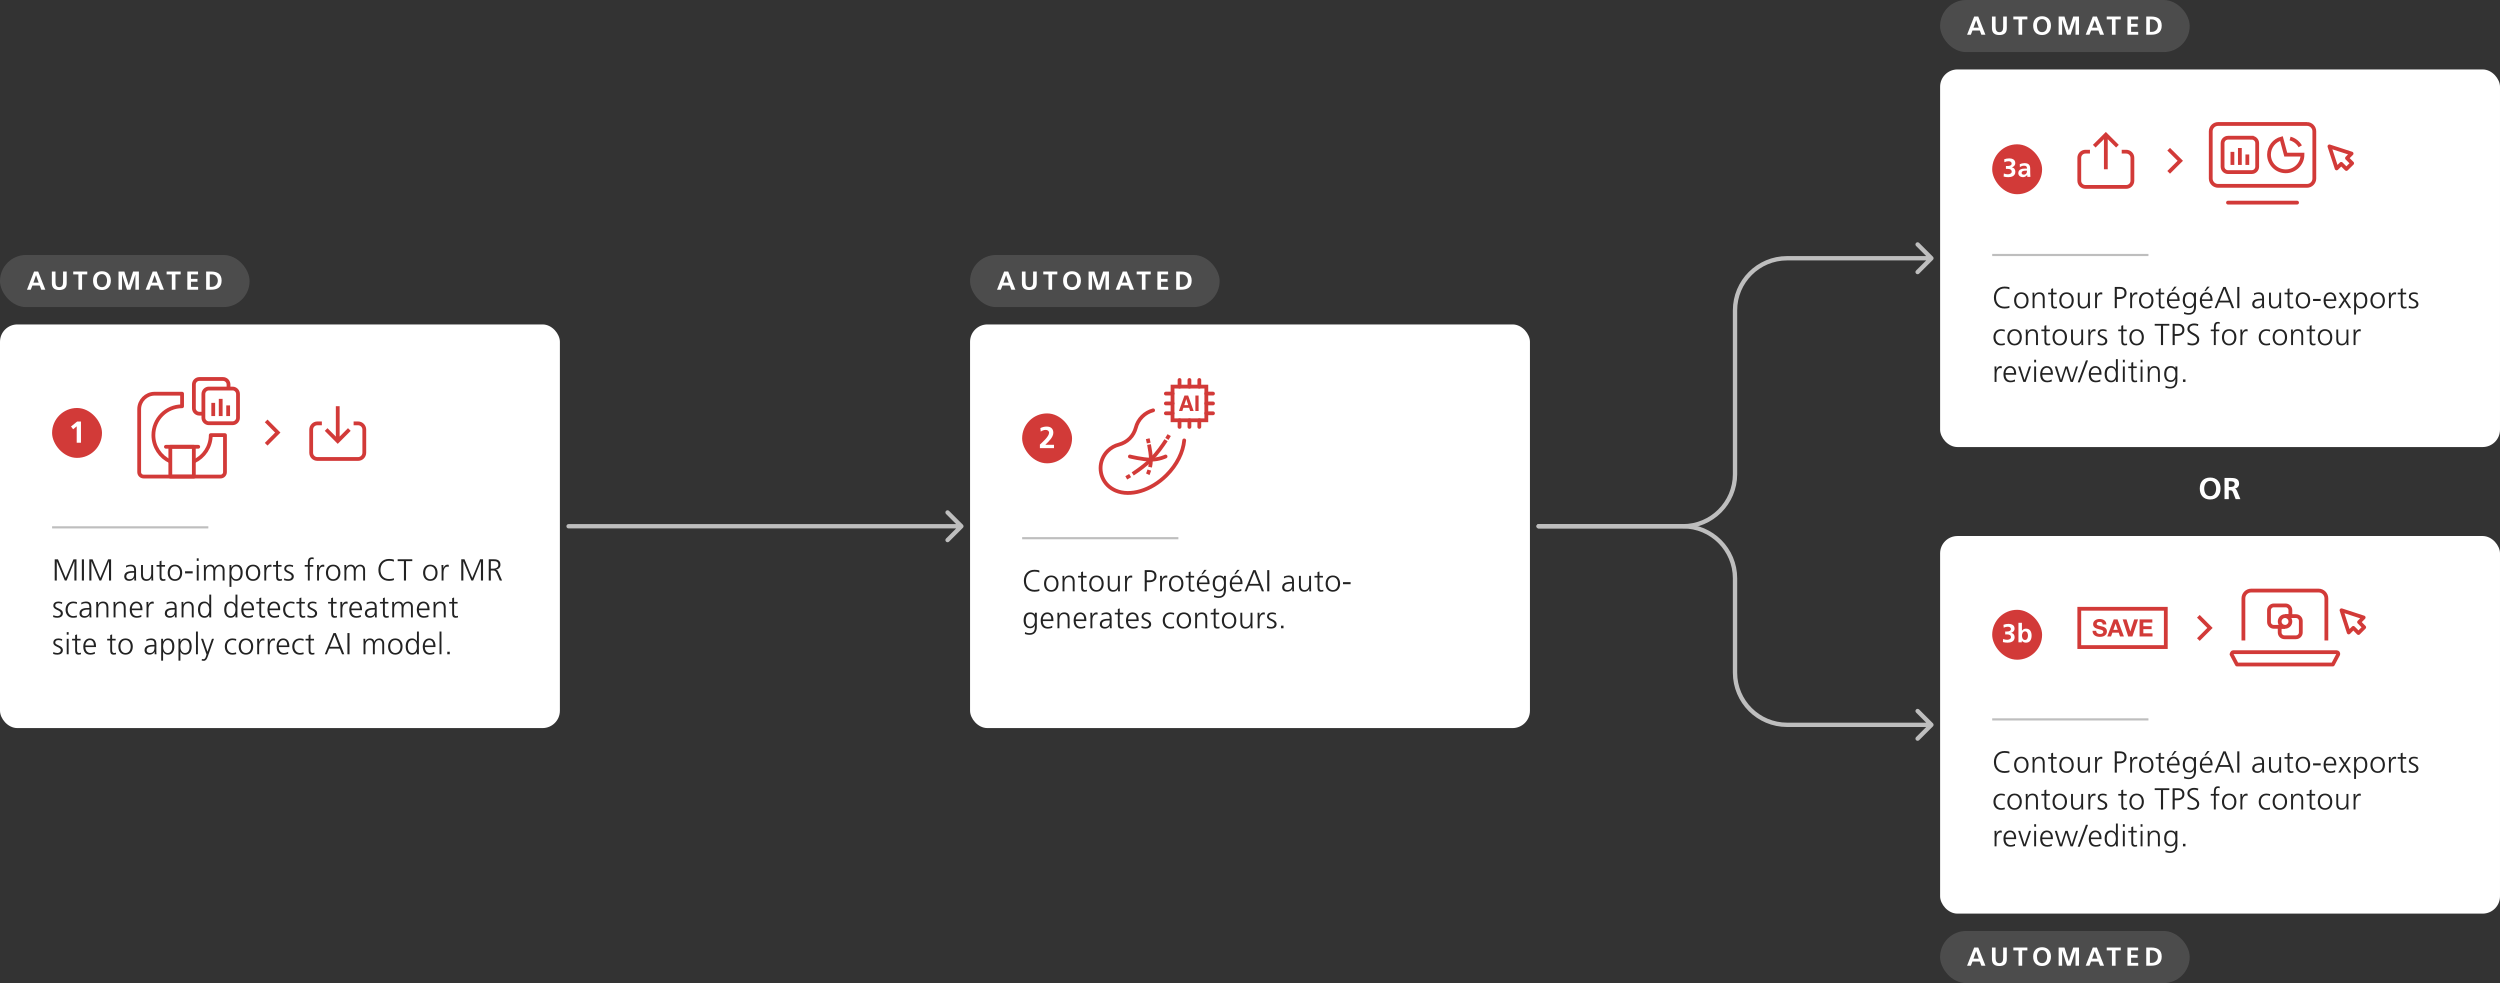 <svg width="1152" height="453" viewBox="0 0 1152 453" fill="none" xmlns="http://www.w3.org/2000/svg"><rect x="0" y="0" width="1152" height="453" fill="#333333" stroke="none"/><rect y="117.5" width="115" height="24" rx="12" fill="#666" fill-opacity=".5"/><path d="M17.83 130.26h-2.448l1.212-3.456h.024l1.212 3.456zm-5.4 3.24h1.74l.732-1.92h3.396l.72 1.92h1.86l-3.288-8.376h-1.896l-3.264 8.376zm11.464-3.024c0 2.244 1.272 3.168 3.42 3.168 2.148 0 3.42-.924 3.42-3.168v-5.352h-1.68v4.836c0 1.428-.456 2.364-1.74 2.364s-1.74-.936-1.74-2.364v-4.836h-1.68v5.352zm12.244 3.024h1.68v-7.056h2.4v-1.32h-6.48v1.32h2.4v7.056zm6.736-4.212c0 2.568 1.416 4.356 4.104 4.356 2.652 0 4.104-1.824 4.104-4.356s-1.476-4.308-4.104-4.308c-2.664 0-4.104 1.74-4.104 4.308zm1.752 0c0-1.476.684-2.988 2.352-2.988 1.668 0 2.352 1.512 2.352 2.988 0 1.512-.636 3.036-2.352 3.036-1.716 0-2.352-1.524-2.352-3.036zm9.996 4.212h1.608v-6.888l.024-.024 2.256 6.912h1.608l2.256-6.912h.024v6.912h1.608v-8.376h-2.688l-1.992 6.348h-.024l-1.992-6.348h-2.688v8.376zm17.868-3.24h-2.448l1.212-3.456h.024l1.212 3.456zm-5.4 3.24h1.74l.732-1.92h3.396l.72 1.92h1.86l-3.288-8.376h-1.896l-3.264 8.376zm12.087 0h1.68v-7.056h2.4v-1.32h-6.48v1.32h2.4v7.056zm7.144 0h4.968v-1.32h-3.288v-2.352h2.988v-1.32h-2.988v-2.064h3.264v-1.32h-4.944v8.376zm8.668 0h2.292c2.568 0 4.836-.864 4.836-4.188s-2.268-4.188-4.836-4.188h-2.292v8.376zm1.68-7.056h.936c1.404 0 2.76 1.044 2.76 2.868 0 1.824-1.356 2.868-2.76 2.868h-.936v-5.736z" fill="#fff"/><rect y="149.5" width="258" height="186" rx="8" fill="#fff"/><rect x="24" y="188" width="23" height="23" rx="11.5" fill="#D23A38"/><path d="M32.716 196.524l2.856-2.296h1.736V204h-1.96v-7.546l-1.652 1.344-.98-1.274z" fill="#fff"/><g clip-path="url(#clip0_2046_18538)" stroke="#D23A38" stroke-width="1.75"><path d="M162.944 195.09h2.07c1.576 0 2.853 1.284 2.853 2.867v10.669c0 1.583-1.277 2.867-2.853 2.867h-18.77c-1.575 0-2.852-1.284-2.852-2.867v-10.669c0-1.583 1.277-2.867 2.852-2.867h2.071"/><path d="M160.975 197.917l-5.346 5.375-5.346-5.375M155.629 203.291v-16.126M122.647 193.956l5.346 5.375-5.346 5.374"/><path d="M89.319 205.875H78.48v13.719h10.839v-13.719z" stroke-linejoin="round"/><path d="M76.453 205.875h14.894" stroke-linecap="round"/><path d="M89.319 212.628c4.597-2.081 7.798-6.726 7.798-12.123h6.55v17.038c0 1.132-.913 2.05-2.04 2.05H66.172c-1.126 0-2.04-.918-2.04-2.05v-28.95c0-3.964 3.196-7.177 7.139-7.177h12.629v5.801c-7.3 0-13.217 5.949-13.217 13.288 0 5.397 3.201 10.042 7.798 12.123" stroke-linejoin="round"/><path d="M105.131 191.713v-4.894M101.696 191.713v-7.905M98.261 191.713v-6.086M107.151 179.038H96.24c-1.392 0-2.521 1.135-2.521 2.535V192.5c0 1.399 1.129 2.534 2.521 2.534h10.911c1.393 0 2.522-1.135 2.522-2.534v-10.927c0-1.4-1.129-2.535-2.522-2.535z" stroke-miterlimit="10"/><path d="M93.719 190.635h-1.854c-1.392 0-2.521-1.135-2.521-2.535v-10.927c0-1.4 1.129-2.534 2.521-2.534h10.912c1.392 0 2.521 1.134 2.521 2.534v1.864" stroke-miterlimit="10"/></g><path stroke="#BEBEBE" d="M24 243h72"/><path d="M25.204 267.5h.966v-8.806h.028l3.668 8.806h.826l3.556-8.806h.028v8.806h.966v-9.772h-1.386l-3.584 8.596-3.57-8.596h-1.498v9.772zm12.515 0h.966v-9.772h-.966v9.772zm3.429 0h.966v-8.806h.028l3.668 8.806h.826l3.556-8.806h.028v8.806h.966v-9.772h-1.386l-3.584 8.596-3.57-8.596h-1.498v9.772zm20.742 0h.868c-.07-.49-.07-.924-.07-1.498v-3.15c0-1.862-.742-2.66-2.506-2.66-.63 0-1.554.224-2.1.49v.854c.658-.42 1.358-.588 2.1-.588 1.19 0 1.624.616 1.624 1.834v.364h-.168c-1.848 0-4.396.112-4.396 2.506 0 .644.322 2.016 2.352 2.016.882 0 1.876-.462 2.268-1.316h.028v1.148zm-.084-3.164c0 .77-.042 2.576-2.114 2.576-.812 0-1.484-.35-1.484-1.288 0-1.568 1.82-1.722 3.346-1.722h.252v.434zm8.754-3.976h-.882v3.948c0 1.19-.504 2.604-2.114 2.604-1.218 0-1.694-.868-1.694-2.212v-4.34h-.882v4.564c0 1.568.672 2.744 2.436 2.744 1.484 0 2.016-.798 2.31-1.442h.028v1.274h.854c-.056-.574-.056-1.134-.056-1.68v-5.46zm5.487 0h-1.624v-2.03l-.882.308v1.722h-1.4v.756h1.4v4.172c0 1.302.056 2.38 1.624 2.38.434 0 .868-.112 1.078-.196l-.056-.728c-.252.098-.476.168-.812.168-.714 0-.952-.532-.952-1.176v-4.62h1.624v-.756zm1.236 3.57c0 1.946 1.022 3.738 3.332 3.738 2.31 0 3.332-1.792 3.332-3.738s-1.022-3.738-3.332-3.738c-2.31 0-3.332 1.792-3.332 3.738zm.966 0c0-1.652.826-2.982 2.366-2.982s2.366 1.33 2.366 2.982c0 1.652-.826 2.982-2.366 2.982s-2.366-1.33-2.366-2.982zm7.027.28h3.514v-.966h-3.514v.966zm5.394 3.29h.882v-7.14h-.882v7.14zm.882-10.22h-.882v1.176h.882v-1.176zm11.927 10.22v-4.914c0-1.386-.812-2.394-2.254-2.394-1.12 0-1.96.672-2.282 1.512h-.028c-.224-1.246-1.26-1.512-1.89-1.512-1.526 0-1.946.896-2.226 1.386l-.028-.014v-1.204h-.854c.056.574.056 1.134.056 1.68v5.46h.882v-3.948c0-1.778.952-2.604 1.918-2.604 1.134 0 1.512.798 1.512 1.806v4.746h.882v-3.948c0-1.778.952-2.604 1.918-2.604 1.134 0 1.512.798 1.512 1.806v4.746h.882zm2.272 2.94h.882v-4.158h.028c.434.924 1.106 1.386 2.226 1.386 1.96 0 2.94-1.624 2.94-3.738 0-2.17-.84-3.738-2.94-3.738-1.512 0-2.058 1.078-2.282 1.47h-.028l.056-1.302h-.882v10.08zm5.11-6.51c0 1.386-.434 2.982-2.114 2.982-1.568 0-2.114-1.68-2.114-2.982 0-1.302.546-2.982 2.114-2.982 1.68 0 2.114 1.596 2.114 2.982zm2.408 0c0 1.946 1.022 3.738 3.332 3.738 2.31 0 3.332-1.792 3.332-3.738s-1.022-3.738-3.332-3.738c-2.31 0-3.332 1.792-3.332 3.738zm.966 0c0-1.652.826-2.982 2.366-2.982s2.366 1.33 2.366 2.982c0 1.652-.826 2.982-2.366 2.982s-2.366-1.33-2.366-2.982zm7.559 3.57h.882v-3.528c0-1.288.378-2.856 1.778-2.856.224 0 .462.028.644.084v-.924c-.154-.042-.406-.084-.616-.084-.91 0-1.512.742-1.834 1.54h-.028v-1.372h-.882c.056.518.056.812.056 1.596v5.544zm7.942-7.14h-1.624v-2.03l-.882.308v1.722h-1.4v.756h1.4v4.172c0 1.302.056 2.38 1.624 2.38.434 0 .868-.112 1.078-.196l-.056-.728c-.252.098-.476.168-.812.168-.714 0-.952-.532-.952-1.176v-4.62h1.624v-.756zm1.152 6.972c.63.252 1.316.336 2.002.336 1.078 0 2.492-.518 2.492-2.03 0-2.338-3.514-2.17-3.514-3.5 0-.91.63-1.19 1.54-1.19.49 0 1.12.126 1.582.336l.084-.77c-.63-.238-1.386-.322-1.764-.322-1.176 0-2.324.532-2.324 1.946 0 2.072 3.43 1.806 3.43 3.5 0 .812-.742 1.274-1.582 1.274-.686 0-1.33-.182-1.862-.448l-.084.868zm10.97.168h.882v-6.384h1.61v-.756h-1.61v-.616c0-.854-.126-2.156 1.078-2.156.252 0 .518.056.7.154l.056-.77c-.168-.098-.546-.14-.826-.14-1.834 0-1.89 1.512-1.89 3.01v.518h-1.442v.756h1.442v6.384zm4.26 0h.882v-3.528c0-1.288.378-2.856 1.778-2.856.224 0 .462.028.644.084v-.924c-.154-.042-.406-.084-.616-.084-.91 0-1.512.742-1.834 1.54h-.028v-1.372h-.882c.056.518.056.812.056 1.596v5.544zm4.07-3.57c0 1.946 1.022 3.738 3.332 3.738 2.31 0 3.332-1.792 3.332-3.738s-1.022-3.738-3.332-3.738c-2.31 0-3.332 1.792-3.332 3.738zm.966 0c0-1.652.826-2.982 2.366-2.982s2.366 1.33 2.366 2.982c0 1.652-.826 2.982-2.366 2.982s-2.366-1.33-2.366-2.982zm17.065 3.57v-4.914c0-1.386-.812-2.394-2.254-2.394-1.12 0-1.96.672-2.282 1.512h-.028c-.224-1.246-1.26-1.512-1.89-1.512-1.526 0-1.946.896-2.226 1.386l-.028-.014v-1.204h-.854c.056.574.056 1.134.056 1.68v5.46h.882v-3.948c0-1.778.952-2.604 1.918-2.604 1.134 0 1.512.798 1.512 1.806v4.746h.882v-3.948c0-1.778.952-2.604 1.918-2.604 1.134 0 1.512.798 1.512 1.806v4.746h.882zm13.313-9.576c-.504-.266-1.666-.364-2.24-.364-3.024 0-4.928 2.086-4.928 5.054 0 3.024 1.848 5.054 4.928 5.054.616 0 1.708-.098 2.24-.42l-.056-.84c-.56.336-1.54.42-2.184.42-2.576 0-3.962-1.75-3.962-4.214 0-2.422 1.428-4.214 3.962-4.214.686 0 1.568.098 2.184.42l.056-.896zm4.596 9.576h.966v-8.932h2.884v-.84h-6.734v.84h2.884v8.932zm8.832-3.57c0 1.946 1.022 3.738 3.332 3.738 2.31 0 3.332-1.792 3.332-3.738s-1.022-3.738-3.332-3.738c-2.31 0-3.332 1.792-3.332 3.738zm.966 0c0-1.652.826-2.982 2.366-2.982s2.366 1.33 2.366 2.982c0 1.652-.826 2.982-2.366 2.982s-2.366-1.33-2.366-2.982zm7.56 3.57h.882v-3.528c0-1.288.378-2.856 1.778-2.856.224 0 .462.028.644.084v-.924c-.154-.042-.406-.084-.616-.084-.91 0-1.512.742-1.834 1.54h-.028v-1.372h-.882c.056.518.056.812.056 1.596v5.544zm9.056 0h.966v-8.806h.028l3.668 8.806h.826l3.556-8.806h.028v8.806h.966v-9.772h-1.386l-3.584 8.596-3.57-8.596h-1.498v9.772zm13.636-8.932h.994c1.33 0 2.464.098 2.464 1.694 0 1.358-1.302 1.792-2.436 1.792h-1.022v-3.486zm-.966 8.932h.966v-4.606h.798c.924 0 1.344.042 1.904 1.302l1.414 3.304h1.064l-1.666-3.78c-.308-.658-.476-1.078-1.26-1.176v-.028c1.204-.154 2.17-.994 2.17-2.254 0-1.792-1.134-2.534-2.87-2.534h-2.52v9.772zM24.476 284.332c.63.252 1.316.336 2.002.336 1.078 0 2.492-.518 2.492-2.03 0-2.338-3.514-2.17-3.514-3.5 0-.91.63-1.19 1.54-1.19.49 0 1.12.126 1.582.336l.084-.77c-.63-.238-1.386-.322-1.764-.322-1.176 0-2.324.532-2.324 1.946 0 2.072 3.43 1.806 3.43 3.5 0 .812-.742 1.274-1.582 1.274-.686 0-1.33-.182-1.862-.448l-.084.868zm10.989-6.86c-.252-.084-.868-.28-1.722-.28-2.114 0-3.528 1.54-3.528 3.738 0 1.988 1.12 3.738 3.416 3.738.672 0 1.232-.042 1.834-.252l-.084-.826c-.532.196-1.05.322-1.61.322-1.61 0-2.59-1.358-2.59-2.982 0-1.736.966-2.982 2.688-2.982.476 0 1.05.154 1.526.364l.07-.84zm5.805 7.028h.868c-.07-.49-.07-.924-.07-1.498v-3.15c0-1.862-.742-2.66-2.506-2.66-.63 0-1.554.224-2.1.49v.854c.658-.42 1.358-.588 2.1-.588 1.19 0 1.624.616 1.624 1.834v.364h-.168c-1.848 0-4.396.112-4.396 2.506 0 .644.322 2.016 2.352 2.016.882 0 1.876-.462 2.268-1.316h.028v1.148zm-.084-3.164c0 .77-.042 2.576-2.114 2.576-.812 0-1.484-.35-1.484-1.288 0-1.568 1.82-1.722 3.346-1.722h.252v.434zm3.182 3.164h.882v-3.948c0-1.19.504-2.604 2.114-2.604 1.218 0 1.694.868 1.694 2.212v4.34h.882v-4.564c0-1.568-.672-2.744-2.436-2.744-1.484 0-2.016.798-2.31 1.442h-.028v-1.274h-.854c.056.574.056 1.134.056 1.68v5.46zm7.979 0h.882v-3.948c0-1.19.504-2.604 2.114-2.604 1.218 0 1.694.868 1.694 2.212v4.34h.882v-4.564c0-1.568-.672-2.744-2.436-2.744-1.484 0-2.016.798-2.31 1.442h-.028v-1.274h-.854c.056.574.056 1.134.056 1.68v5.46zm12.767-1.12c-.42.266-1.358.532-2.002.532-1.54 0-2.352-1.218-2.352-2.73h4.886v-.448c0-1.918-.826-3.542-2.842-3.542-1.806 0-3.01 1.554-3.01 3.738 0 2.142.882 3.738 3.248 3.738.658 0 1.456-.14 2.072-.392v-.896zm-4.354-2.954c0-1.176.798-2.478 2.1-2.478 1.316 0 1.82 1.232 1.82 2.478h-3.92zm6.766 4.074h.882v-3.528c0-1.288.378-2.856 1.778-2.856.224 0 .462.028.644.084v-.924c-.154-.042-.406-.084-.616-.084-.91 0-1.512.742-1.834 1.54h-.028v-1.372h-.882c.056.518.056.812.056 1.596v5.544zm13.061 0h.868c-.07-.49-.07-.924-.07-1.498v-3.15c0-1.862-.742-2.66-2.506-2.66-.63 0-1.554.224-2.1.49v.854c.658-.42 1.358-.588 2.1-.588 1.19 0 1.624.616 1.624 1.834v.364h-.168c-1.848 0-4.396.112-4.396 2.506 0 .644.322 2.016 2.352 2.016.882 0 1.876-.462 2.268-1.316h.028v1.148zm-.084-3.164c0 .77-.042 2.576-2.114 2.576-.812 0-1.484-.35-1.484-1.288 0-1.568 1.82-1.722 3.346-1.722h.252v.434zm3.182 3.164h.882v-3.948c0-1.19.504-2.604 2.114-2.604 1.218 0 1.694.868 1.694 2.212v4.34h.882v-4.564c0-1.568-.672-2.744-2.436-2.744-1.484 0-2.016.798-2.31 1.442h-.028v-1.274h-.854c.056.574.056 1.134.056 1.68v5.46zM97.321 274h-.882v4.564h-.028c-.126-.35-.826-1.372-2.226-1.372-2.1 0-2.94 1.568-2.94 3.738 0 2.114.98 3.738 2.94 3.738 1.022 0 1.75-.392 2.226-1.302h.028v1.134h.882V274zm-5.11 6.93c0-1.386.434-2.982 2.114-2.982 1.568 0 2.114 1.68 2.114 2.982 0 1.302-.546 2.982-2.114 2.982-1.68 0-2.114-1.596-2.114-2.982zM109.396 274h-.882v4.564h-.028c-.126-.35-.826-1.372-2.226-1.372-2.1 0-2.94 1.568-2.94 3.738 0 2.114.98 3.738 2.94 3.738 1.022 0 1.75-.392 2.226-1.302h.028v1.134h.882V274zm-5.11 6.93c0-1.386.434-2.982 2.114-2.982 1.568 0 2.114 1.68 2.114 2.982 0 1.302-.546 2.982-2.114 2.982-1.68 0-2.114-1.596-2.114-2.982zm12.222 2.45c-.42.266-1.358.532-2.002.532-1.54 0-2.352-1.218-2.352-2.73h4.886v-.448c0-1.918-.826-3.542-2.842-3.542-1.806 0-3.01 1.554-3.01 3.738 0 2.142.882 3.738 3.248 3.738.658 0 1.456-.14 2.072-.392v-.896zm-4.354-2.954c0-1.176.798-2.478 2.1-2.478 1.316 0 1.82 1.232 1.82 2.478h-3.92zM122 277.36h-1.624v-2.03l-.882.308v1.722h-1.4v.756h1.4v4.172c0 1.302.056 2.38 1.624 2.38.434 0 .868-.112 1.078-.196l-.056-.728c-.252.098-.476.168-.812.168-.714 0-.952-.532-.952-1.176v-4.62H122v-.756zm6.57 6.02c-.42.266-1.358.532-2.002.532-1.54 0-2.352-1.218-2.352-2.73h4.886v-.448c0-1.918-.826-3.542-2.842-3.542-1.806 0-3.01 1.554-3.01 3.738 0 2.142.882 3.738 3.248 3.738.658 0 1.456-.14 2.072-.392v-.896zm-4.354-2.954c0-1.176.798-2.478 2.1-2.478 1.316 0 1.82 1.232 1.82 2.478h-3.92zm11.484-2.954c-.252-.084-.868-.28-1.722-.28-2.114 0-3.528 1.54-3.528 3.738 0 1.988 1.12 3.738 3.416 3.738.672 0 1.232-.042 1.834-.252l-.084-.826c-.532.196-1.05.322-1.61.322-1.61 0-2.59-1.358-2.59-2.982 0-1.736.966-2.982 2.688-2.982.476 0 1.05.154 1.526.364l.07-.84zm4.782-.112h-1.624v-2.03l-.882.308v1.722h-1.4v.756h1.4v4.172c0 1.302.056 2.38 1.624 2.38.434 0 .868-.112 1.078-.196l-.056-.728c-.252.098-.476.168-.812.168-.714 0-.952-.532-.952-1.176v-4.62h1.624v-.756zm1.153 6.972c.63.252 1.316.336 2.002.336 1.078 0 2.492-.518 2.492-2.03 0-2.338-3.514-2.17-3.514-3.5 0-.91.63-1.19 1.54-1.19.49 0 1.12.126 1.582.336l.084-.77c-.63-.238-1.386-.322-1.764-.322-1.176 0-2.324.532-2.324 1.946 0 2.072 3.43 1.806 3.43 3.5 0 .812-.742 1.274-1.582 1.274-.686 0-1.33-.182-1.862-.448l-.084.868zm13.447-6.972h-1.624v-2.03l-.882.308v1.722h-1.4v.756h1.4v4.172c0 1.302.056 2.38 1.624 2.38.434 0 .868-.112 1.078-.196l-.056-.728c-.252.098-.476.168-.812.168-.714 0-.952-.532-.952-1.176v-4.62h1.624v-.756zm1.783 7.14h.882v-3.528c0-1.288.378-2.856 1.778-2.856.224 0 .462.028.644.084v-.924c-.154-.042-.406-.084-.616-.084-.91 0-1.512.742-1.834 1.54h-.028v-1.372h-.882c.056.518.056.812.056 1.596v5.544zm9.404-1.12c-.42.266-1.358.532-2.002.532-1.54 0-2.352-1.218-2.352-2.73h4.886v-.448c0-1.918-.826-3.542-2.842-3.542-1.806 0-3.01 1.554-3.01 3.738 0 2.142.882 3.738 3.248 3.738.658 0 1.456-.14 2.072-.392v-.896zm-4.354-2.954c0-1.176.798-2.478 2.1-2.478 1.316 0 1.82 1.232 1.82 2.478h-3.92zm10.868 4.074h.868c-.07-.49-.07-.924-.07-1.498v-3.15c0-1.862-.742-2.66-2.506-2.66-.63 0-1.554.224-2.1.49v.854c.658-.42 1.358-.588 2.1-.588 1.19 0 1.624.616 1.624 1.834v.364h-.168c-1.848 0-4.396.112-4.396 2.506 0 .644.322 2.016 2.352 2.016.882 0 1.876-.462 2.268-1.316h.028v1.148zm-.084-3.164c0 .77-.042 2.576-2.114 2.576-.812 0-1.484-.35-1.484-1.288 0-1.568 1.82-1.722 3.346-1.722h.252v.434zm6.262-3.976h-1.624v-2.03l-.882.308v1.722h-1.4v.756h1.4v4.172c0 1.302.056 2.38 1.624 2.38.434 0 .868-.112 1.078-.196l-.056-.728c-.252.098-.476.168-.812.168-.714 0-.952-.532-.952-1.176v-4.62h1.624v-.756zm11.288 7.14v-4.914c0-1.386-.812-2.394-2.254-2.394-1.12 0-1.96.672-2.282 1.512h-.028c-.224-1.246-1.26-1.512-1.89-1.512-1.526 0-1.946.896-2.226 1.386l-.028-.014v-1.204h-.854c.056.574.056 1.134.056 1.68v5.46h.882v-3.948c0-1.778.952-2.604 1.918-2.604 1.134 0 1.512.798 1.512 1.806v4.746h.882v-3.948c0-1.778.952-2.604 1.918-2.604 1.134 0 1.512.798 1.512 1.806v4.746h.882zm7.144-1.12c-.42.266-1.358.532-2.002.532-1.54 0-2.352-1.218-2.352-2.73h4.886v-.448c0-1.918-.826-3.542-2.842-3.542-1.806 0-3.01 1.554-3.01 3.738 0 2.142.882 3.738 3.248 3.738.658 0 1.456-.14 2.072-.392v-.896zm-4.354-2.954c0-1.176.798-2.478 2.1-2.478 1.316 0 1.82 1.232 1.82 2.478h-3.92zm6.766 4.074h.882v-3.948c0-1.19.504-2.604 2.114-2.604 1.218 0 1.694.868 1.694 2.212v4.34h.882v-4.564c0-1.568-.672-2.744-2.436-2.744-1.484 0-2.016.798-2.31 1.442h-.028v-1.274h-.854c.056.574.056 1.134.056 1.68v5.46zm11.059-7.14h-1.624v-2.03l-.882.308v1.722h-1.4v.756h1.4v4.172c0 1.302.056 2.38 1.624 2.38.434 0 .868-.112 1.078-.196l-.056-.728c-.252.098-.476.168-.812.168-.714 0-.952-.532-.952-1.176v-4.62h1.624v-.756zM24.476 301.332c.63.252 1.316.336 2.002.336 1.078 0 2.492-.518 2.492-2.03 0-2.338-3.514-2.17-3.514-3.5 0-.91.63-1.19 1.54-1.19.49 0 1.12.126 1.582.336l.084-.77c-.63-.238-1.386-.322-1.764-.322-1.176 0-2.324.532-2.324 1.946 0 2.072 3.43 1.806 3.43 3.5 0 .812-.742 1.274-1.582 1.274-.686 0-1.33-.182-1.862-.448l-.084.868zm6.271.168h.882v-7.14h-.882v7.14zm.882-10.22h-.882v1.176h.882v-1.176zm5.502 3.08h-1.624v-2.03l-.882.308v1.722h-1.4v.756h1.4v4.172c0 1.302.056 2.38 1.624 2.38.434 0 .868-.112 1.078-.196l-.056-.728c-.252.098-.476.168-.812.168-.714 0-.952-.532-.952-1.176v-4.62h1.624v-.756zm6.57 6.02c-.42.266-1.358.532-2.002.532-1.54 0-2.352-1.218-2.352-2.73h4.886v-.448c0-1.918-.826-3.542-2.842-3.542-1.806 0-3.01 1.554-3.01 3.738 0 2.142.882 3.738 3.248 3.738.658 0 1.456-.14 2.072-.392v-.896zm-4.354-2.954c0-1.176.798-2.478 2.1-2.478 1.316 0 1.82 1.232 1.82 2.478h-3.92zm13.943-3.066h-1.624v-2.03l-.882.308v1.722h-1.4v.756h1.4v4.172c0 1.302.056 2.38 1.624 2.38.434 0 .868-.112 1.078-.196l-.056-.728c-.252.098-.476.168-.812.168-.714 0-.952-.532-.952-1.176v-4.62h1.624v-.756zm1.236 3.57c0 1.946 1.022 3.738 3.332 3.738 2.31 0 3.332-1.792 3.332-3.738s-1.022-3.738-3.332-3.738c-2.31 0-3.332 1.792-3.332 3.738zm.966 0c0-1.652.826-2.982 2.366-2.982s2.366 1.33 2.366 2.982c0 1.652-.826 2.982-2.366 2.982s-2.366-1.33-2.366-2.982zm15.758 3.57h.868c-.07-.49-.07-.924-.07-1.498v-3.15c0-1.862-.742-2.66-2.506-2.66-.63 0-1.554.224-2.1.49v.854c.658-.42 1.358-.588 2.1-.588 1.19 0 1.624.616 1.624 1.834v.364h-.168c-1.848 0-4.396.112-4.396 2.506 0 .644.322 2.016 2.352 2.016.882 0 1.876-.462 2.268-1.316h.028v1.148zm-.084-3.164c0 .77-.042 2.576-2.114 2.576-.812 0-1.484-.35-1.484-1.288 0-1.568 1.82-1.722 3.346-1.722h.252v.434zm3.098 6.104h.882v-4.158h.028c.434.924 1.106 1.386 2.226 1.386 1.96 0 2.94-1.624 2.94-3.738 0-2.17-.84-3.738-2.94-3.738-1.512 0-2.058 1.078-2.282 1.47h-.028l.056-1.302h-.882v10.08zm5.11-6.51c0 1.386-.434 2.982-2.114 2.982-1.568 0-2.114-1.68-2.114-2.982 0-1.302.546-2.982 2.114-2.982 1.68 0 2.114 1.596 2.114 2.982zm2.869 6.51h.882v-4.158h.028c.434.924 1.106 1.386 2.226 1.386 1.96 0 2.94-1.624 2.94-3.738 0-2.17-.84-3.738-2.94-3.738-1.512 0-2.058 1.078-2.282 1.47h-.028l.056-1.302h-.882v10.08zm5.11-6.51c0 1.386-.434 2.982-2.114 2.982-1.568 0-2.114-1.68-2.114-2.982 0-1.302.546-2.982 2.114-2.982 1.68 0 2.114 1.596 2.114 2.982zm2.953 3.57h.882V291h-.882v10.5zm3.289-7.14h-.966l2.534 7.224-.182.63c-.28.924-.532 1.554-1.288 1.554-.322 0-.49-.056-.658-.112l-.084.756c.294.07.63.112.952.112.994 0 1.498-.98 1.834-1.96l2.856-8.204h-.924l-2.058 5.95h-.014l-2.002-5.95zm15.249.112c-.252-.084-.868-.28-1.722-.28-2.114 0-3.528 1.54-3.528 3.738 0 1.988 1.12 3.738 3.416 3.738.672 0 1.232-.042 1.834-.252l-.084-.826c-.532.196-1.05.322-1.61.322-1.61 0-2.59-1.358-2.59-2.982 0-1.736.966-2.982 2.688-2.982.476 0 1.05.154 1.526.364l.07-.84zm1.156 3.458c0 1.946 1.022 3.738 3.332 3.738 2.31 0 3.332-1.792 3.332-3.738s-1.022-3.738-3.332-3.738c-2.31 0-3.332 1.792-3.332 3.738zm.966 0c0-1.652.826-2.982 2.366-2.982s2.366 1.33 2.366 2.982c0 1.652-.826 2.982-2.366 2.982s-2.366-1.33-2.366-2.982zm7.56 3.57h.882v-3.528c0-1.288.378-2.856 1.778-2.856.224 0 .462.028.644.084v-.924c-.154-.042-.406-.084-.616-.084-.91 0-1.512.742-1.834 1.54h-.028v-1.372h-.882c.056.518.056.812.056 1.596v5.544zm4.862 0h.882v-3.528c0-1.288.378-2.856 1.778-2.856.224 0 .462.028.644.084v-.924c-.154-.042-.406-.084-.616-.084-.91 0-1.512.742-1.834 1.54h-.028v-1.372h-.882c.056.518.056.812.056 1.596v5.544zm9.404-1.12c-.42.266-1.358.532-2.002.532-1.54 0-2.352-1.218-2.352-2.73h4.886v-.448c0-1.918-.826-3.542-2.842-3.542-1.806 0-3.01 1.554-3.01 3.738 0 2.142.882 3.738 3.248 3.738.658 0 1.456-.14 2.072-.392v-.896zm-4.354-2.954c0-1.176.798-2.478 2.1-2.478 1.316 0 1.82 1.232 1.82 2.478h-3.92zm11.484-2.954c-.252-.084-.868-.28-1.722-.28-2.114 0-3.528 1.54-3.528 3.738 0 1.988 1.12 3.738 3.416 3.738.672 0 1.232-.042 1.834-.252l-.084-.826c-.532.196-1.05.322-1.61.322-1.61 0-2.59-1.358-2.59-2.982 0-1.736.966-2.982 2.688-2.982.476 0 1.05.154 1.526.364l.07-.84zm4.783-.112h-1.624v-2.03l-.882.308v1.722h-1.4v.756h1.4v4.172c0 1.302.056 2.38 1.624 2.38.434 0 .868-.112 1.078-.196l-.056-.728c-.252.098-.476.168-.812.168-.714 0-.952-.532-.952-1.176v-4.62h1.624v-.756zm4.954 7.14h.938l1.05-2.618h4.928l1.05 2.618h1.008l-3.878-9.772h-1.092l-4.004 9.772zm6.594-3.458h-4.242l2.128-5.39 2.114 5.39zm3.84 3.458h.966v-9.772h-.966v9.772zm16.934 0v-4.914c0-1.386-.812-2.394-2.254-2.394-1.12 0-1.96.672-2.282 1.512h-.028c-.224-1.246-1.26-1.512-1.89-1.512-1.526 0-1.946.896-2.226 1.386l-.028-.014v-1.204h-.854c.056.574.056 1.134.056 1.68v5.46h.882v-3.948c0-1.778.952-2.604 1.918-2.604 1.134 0 1.512.798 1.512 1.806v4.746h.882v-3.948c0-1.778.952-2.604 1.918-2.604 1.134 0 1.512.798 1.512 1.806v4.746h.882zm1.81-3.57c0 1.946 1.022 3.738 3.332 3.738 2.31 0 3.332-1.792 3.332-3.738s-1.022-3.738-3.332-3.738c-2.31 0-3.332 1.792-3.332 3.738zm.966 0c0-1.652.826-2.982 2.366-2.982s2.366 1.33 2.366 2.982c0 1.652-.826 2.982-2.366 2.982s-2.366-1.33-2.366-2.982zm13.215-6.93h-.882v4.564h-.028c-.126-.35-.826-1.372-2.226-1.372-2.1 0-2.94 1.568-2.94 3.738 0 2.114.98 3.738 2.94 3.738 1.022 0 1.75-.392 2.226-1.302h.028v1.134h.882V291zm-5.11 6.93c0-1.386.434-2.982 2.114-2.982 1.568 0 2.114 1.68 2.114 2.982 0 1.302-.546 2.982-2.114 2.982-1.68 0-2.114-1.596-2.114-2.982zm12.222 2.45c-.42.266-1.358.532-2.002.532-1.54 0-2.352-1.218-2.352-2.73h4.886v-.448c0-1.918-.826-3.542-2.842-3.542-1.806 0-3.01 1.554-3.01 3.738 0 2.142.882 3.738 3.248 3.738.658 0 1.456-.14 2.072-.392v-.896zm-4.354-2.954c0-1.176.798-2.478 2.1-2.478 1.316 0 1.82 1.232 1.82 2.478h-3.92zm6.766 4.074h.882V291h-.882v10.5zm3.569 0h1.134v-1.176h-1.134v1.176z" fill="#222"/><rect x="447" y="117.5" width="115" height="24" rx="12" fill="#666" fill-opacity=".5"/><path d="M464.83 130.26h-2.448l1.212-3.456h.024l1.212 3.456zm-5.4 3.24h1.74l.732-1.92h3.396l.72 1.92h1.86l-3.288-8.376h-1.896l-3.264 8.376zm11.464-3.024c0 2.244 1.272 3.168 3.42 3.168 2.148 0 3.42-.924 3.42-3.168v-5.352h-1.68v4.836c0 1.428-.456 2.364-1.74 2.364s-1.74-.936-1.74-2.364v-4.836h-1.68v5.352zm12.245 3.024h1.68v-7.056h2.4v-1.32h-6.48v1.32h2.4v7.056zm6.736-4.212c0 2.568 1.416 4.356 4.104 4.356 2.652 0 4.104-1.824 4.104-4.356s-1.476-4.308-4.104-4.308c-2.664 0-4.104 1.74-4.104 4.308zm1.752 0c0-1.476.684-2.988 2.352-2.988 1.668 0 2.352 1.512 2.352 2.988 0 1.512-.636 3.036-2.352 3.036-1.716 0-2.352-1.524-2.352-3.036zm9.995 4.212h1.608v-6.888l.024-.024 2.256 6.912h1.608l2.256-6.912h.024v6.912h1.608v-8.376h-2.688l-1.992 6.348h-.024l-1.992-6.348h-2.688v8.376zm17.868-3.24h-2.448l1.212-3.456h.024l1.212 3.456zm-5.4 3.24h1.74l.732-1.92h3.396l.72 1.92h1.86l-3.288-8.376h-1.896l-3.264 8.376zm12.088 0h1.68v-7.056h2.4v-1.32h-6.48v1.32h2.4v7.056zm7.144 0h4.968v-1.32h-3.288v-2.352h2.988v-1.32h-2.988v-2.064h3.264v-1.32h-4.944v8.376zm8.668 0h2.292c2.568 0 4.836-.864 4.836-4.188s-2.268-4.188-4.836-4.188h-2.292v8.376zm1.68-7.056h.936c1.404 0 2.76 1.044 2.76 2.868 0 1.824-1.356 2.868-2.76 2.868h-.936v-5.736z" fill="#fff"/><rect x="447" y="149.5" width="258" height="186" rx="8" fill="#fff"/><rect x="471" y="190.5" width="23" height="23" rx="11.5" fill="#D23A38"/><path d="M485.68 206.5v-1.54h-3.99c1.596-1.568 3.682-3.472 3.682-5.544 0-1.918-1.204-2.856-3.066-2.856-.994 0-2.016.252-2.898.7l.154 1.624c.644-.42 1.428-.784 2.254-.784.798 0 1.596.42 1.596 1.316 0 1.792-3.318 4.564-4.228 5.446v1.638h6.496z" fill="#fff"/><path d="M531.359 189.076c-1.845.491-3.589 1.457-5.036 2.899-1.483 1.477-2.464 3.264-2.945 5.151-.502 1.798-1.414 3.507-2.834 4.921-1.419 1.414-3.136 2.321-4.942 2.821-1.894.478-3.687 1.459-5.17 2.935-4.388 4.371-4.388 11.458 0 15.829.488.486 1.024.902 1.581 1.286.147.102.297.194.448.288.521.325 1.139.648 1.708.89 6.589 2.757 16.116.091 23.363-7.127 4.864-4.845 7.669-10.713 8.15-16.033" stroke="#D23A38" stroke-width="1.75" stroke-miterlimit="10" stroke-linecap="round"/><path d="M518.987 220.197s.685-.387 1.768-1.062M521.955 218.37c2.374-1.545 5.732-3.926 8.384-6.567 2.882-2.871 5.455-6.575 6.979-8.946M537.699 202.257c.678-1.078 1.066-1.761 1.066-1.761M528.876 218.535s.363-.725.727-1.924" stroke="#D23A38" stroke-width="1.75" stroke-miterlimit="10"/><path d="M529.956 215.258c.218-1.001.382-2.178.382-3.455 0-2.146-.463-4.93-.867-6.954M529.33 204.164c-.253-1.204-.454-2.007-.454-2.007" stroke="#D23A38" stroke-width="1.75" stroke-miterlimit="10"/><path d="M537.097 210.347s-2.929 1.456-6.759 1.456c-3.831 0-9.683-1.456-9.683-1.456" stroke="#D23A38" stroke-width="1.75" stroke-miterlimit="10" stroke-linecap="round"/><path d="M555.874 178.15h-15.57v15.51h15.57v-15.51z" stroke="#D23A38" stroke-width="1.75" stroke-miterlimit="10"/><path d="M543.531 175.092v3.058M548.089 175.092v3.058M552.646 175.092v3.058M543.531 193.66v3.059M548.089 193.66v3.059M552.646 193.66v3.059" stroke="#D23A38" stroke-width="1.75" stroke-miterlimit="10" stroke-linecap="round"/><path d="M547.949 187.916h-2.638l-.496 1.466h-1.565l2.556-7.134h1.691l2.536 7.134h-1.622l-.462-1.466zm-.418-1.23l-.894-2.807-.923 2.807h1.817zM550.826 182.248h1.486v7.134h-1.486v-7.134z" fill="#D23A38"/><path d="M537.233 190.445h3.071M537.233 185.905h3.071M537.233 181.366h3.071M555.874 190.445h3.07M555.874 185.905h3.07M555.874 181.366h3.07" stroke="#D23A38" stroke-width="1.75" stroke-miterlimit="10" stroke-linecap="round"/><path stroke="#BEBEBE" d="M471 248h72"/><path d="M478.966 262.924c-.504-.266-1.666-.364-2.24-.364-3.024 0-4.928 2.086-4.928 5.054 0 3.024 1.848 5.054 4.928 5.054.616 0 1.708-.098 2.24-.42l-.056-.84c-.56.336-1.54.42-2.184.42-2.576 0-3.962-1.75-3.962-4.214 0-2.422 1.428-4.214 3.962-4.214.686 0 1.568.098 2.184.42l.056-.896zm2.132 6.006c0 1.946 1.022 3.738 3.332 3.738 2.31 0 3.332-1.792 3.332-3.738s-1.022-3.738-3.332-3.738c-2.31 0-3.332 1.792-3.332 3.738zm.966 0c0-1.652.826-2.982 2.366-2.982s2.366 1.33 2.366 2.982c0 1.652-.826 2.982-2.366 2.982s-2.366-1.33-2.366-2.982zm7.559 3.57h.882v-3.948c0-1.19.504-2.604 2.114-2.604 1.218 0 1.694.868 1.694 2.212v4.34h.882v-4.564c0-1.568-.672-2.744-2.436-2.744-1.484 0-2.016.798-2.31 1.442h-.028v-1.274h-.854c.056.574.056 1.134.056 1.68v5.46zm11.059-7.14h-1.624v-2.03l-.882.308v1.722h-1.4v.756h1.4v4.172c0 1.302.056 2.38 1.624 2.38.434 0 .868-.112 1.078-.196l-.056-.728c-.252.098-.476.168-.812.168-.714 0-.952-.532-.952-1.176v-4.62h1.624v-.756zm1.237 3.57c0 1.946 1.022 3.738 3.332 3.738 2.31 0 3.332-1.792 3.332-3.738s-1.022-3.738-3.332-3.738c-2.31 0-3.332 1.792-3.332 3.738zm.966 0c0-1.652.826-2.982 2.366-2.982s2.366 1.33 2.366 2.982c0 1.652-.826 2.982-2.366 2.982s-2.366-1.33-2.366-2.982zm13.131-3.57h-.882v3.948c0 1.19-.504 2.604-2.114 2.604-1.218 0-1.694-.868-1.694-2.212v-4.34h-.882v4.564c0 1.568.672 2.744 2.436 2.744 1.484 0 2.016-.798 2.31-1.442h.028v1.274h.854c-.056-.574-.056-1.134-.056-1.68v-5.46zm2.407 7.14h.882v-3.528c0-1.288.378-2.856 1.778-2.856.224 0 .462.028.644.084v-.924c-.154-.042-.406-.084-.616-.084-.91 0-1.512.742-1.834 1.54h-.028v-1.372h-.882c.056.518.056.812.056 1.596v5.544zm9.057 0h.966v-4.228h1.344c1.75 0 3.122-.952 3.122-2.772 0-1.848-1.19-2.772-3.024-2.772h-2.408v9.772zm.966-8.932h1.568c1.232 0 1.932.7 1.932 1.932 0 1.764-1.372 1.932-2.828 1.932h-.672v-3.864zm6.136 8.932h.882v-3.528c0-1.288.378-2.856 1.778-2.856.224 0 .462.028.644.084v-.924c-.154-.042-.406-.084-.616-.084-.91 0-1.512.742-1.834 1.54h-.028v-1.372h-.882c.056.518.056.812.056 1.596v5.544zm4.07-3.57c0 1.946 1.022 3.738 3.332 3.738 2.31 0 3.332-1.792 3.332-3.738s-1.022-3.738-3.332-3.738c-2.31 0-3.332 1.792-3.332 3.738zm.966 0c0-1.652.826-2.982 2.366-2.982s2.366 1.33 2.366 2.982c0 1.652-.826 2.982-2.366 2.982s-2.366-1.33-2.366-2.982zm10.639-3.57h-1.624v-2.03l-.882.308v1.722h-1.4v.756h1.4v4.172c0 1.302.056 2.38 1.624 2.38.434 0 .868-.112 1.078-.196l-.056-.728c-.252.098-.476.168-.812.168-.714 0-.952-.532-.952-1.176v-4.62h1.624v-.756zm6.57 6.02c-.42.266-1.358.532-2.002.532-1.54 0-2.352-1.218-2.352-2.73h4.886v-.448c0-1.918-.826-3.542-2.842-3.542-1.806 0-3.01 1.554-3.01 3.738 0 2.142.882 3.738 3.248 3.738.658 0 1.456-.14 2.072-.392v-.896zm-4.354-2.954c0-1.176.798-2.478 2.1-2.478 1.316 0 1.82 1.232 1.82 2.478h-3.92zm1.148-3.808h.644l1.764-2.016h-1.106l-1.302 2.016zm6.164 4.312c0-1.386.434-2.982 2.114-2.982 1.61 0 2.114 1.26 2.114 2.982 0 1.302-.574 2.814-2.17 2.814-1.498 0-2.058-1.414-2.058-2.814zm5.11-3.57h-.882v.812h-.028c-.658-.854-1.274-.98-2.226-.98-2.1 0-2.94 1.568-2.94 3.738 0 1.582.728 3.57 3.01 3.57.91 0 1.694-.364 2.17-1.4h.028c0 2.016-.196 3.668-2.464 3.668-.77 0-1.554-.224-2.1-.504l-.07.882c.364.112 1.218.378 2.156.378 2.45 0 3.346-1.624 3.346-3.612v-6.552zm7.112 6.02c-.42.266-1.358.532-2.002.532-1.54 0-2.352-1.218-2.352-2.73h4.886v-.448c0-1.918-.826-3.542-2.842-3.542-1.806 0-3.01 1.554-3.01 3.738 0 2.142.882 3.738 3.248 3.738.658 0 1.456-.14 2.072-.392v-.896zm-4.354-2.954c0-1.176.798-2.478 2.1-2.478 1.316 0 1.82 1.232 1.82 2.478h-3.92zm1.148-3.808h.644l1.764-2.016h-1.106l-1.302 2.016zm4.694 7.882h.938l1.05-2.618h4.928l1.05 2.618h1.008l-3.878-9.772h-1.092l-4.004 9.772zm6.594-3.458h-4.242l2.128-5.39 2.114 5.39zm3.839 3.458h.966v-9.772h-.966v9.772zm11.53 0h.868c-.07-.49-.07-.924-.07-1.498v-3.15c0-1.862-.742-2.66-2.506-2.66-.63 0-1.554.224-2.1.49v.854c.658-.42 1.358-.588 2.1-.588 1.19 0 1.624.616 1.624 1.834v.364h-.168c-1.848 0-4.396.112-4.396 2.506 0 .644.322 2.016 2.352 2.016.882 0 1.876-.462 2.268-1.316h.028v1.148zm-.084-3.164c0 .77-.042 2.576-2.114 2.576-.812 0-1.484-.35-1.484-1.288 0-1.568 1.82-1.722 3.346-1.722h.252v.434zm8.754-3.976h-.882v3.948c0 1.19-.504 2.604-2.114 2.604-1.218 0-1.694-.868-1.694-2.212v-4.34h-.882v4.564c0 1.568.672 2.744 2.436 2.744 1.484 0 2.016-.798 2.31-1.442h.028v1.274h.854c-.056-.574-.056-1.134-.056-1.68v-5.46zm5.488 0h-1.624v-2.03l-.882.308v1.722h-1.4v.756h1.4v4.172c0 1.302.056 2.38 1.624 2.38.434 0 .868-.112 1.078-.196l-.056-.728c-.252.098-.476.168-.812.168-.714 0-.952-.532-.952-1.176v-4.62h1.624v-.756zm1.236 3.57c0 1.946 1.022 3.738 3.332 3.738 2.31 0 3.332-1.792 3.332-3.738s-1.022-3.738-3.332-3.738c-2.31 0-3.332 1.792-3.332 3.738zm.966 0c0-1.652.826-2.982 2.366-2.982s2.366 1.33 2.366 2.982c0 1.652-.826 2.982-2.366 2.982s-2.366-1.33-2.366-2.982zm7.027.28h3.514v-.966h-3.514v.966zm-146.193 16.72c0-1.386.434-2.982 2.114-2.982 1.61 0 2.114 1.26 2.114 2.982 0 1.302-.574 2.814-2.17 2.814-1.498 0-2.058-1.414-2.058-2.814zm5.11-3.57h-.882v.812h-.028c-.658-.854-1.274-.98-2.226-.98-2.1 0-2.94 1.568-2.94 3.738 0 1.582.728 3.57 3.01 3.57.91 0 1.694-.364 2.17-1.4h.028c0 2.016-.196 3.668-2.464 3.668-.77 0-1.554-.224-2.1-.504l-.07.882c.364.112 1.218.378 2.156.378 2.45 0 3.346-1.624 3.346-3.612v-6.552zm7.111 6.02c-.42.266-1.358.532-2.002.532-1.54 0-2.352-1.218-2.352-2.73h4.886v-.448c0-1.918-.826-3.542-2.842-3.542-1.806 0-3.01 1.554-3.01 3.738 0 2.142.882 3.738 3.248 3.738.658 0 1.456-.14 2.072-.392v-.896zm-4.354-2.954c0-1.176.798-2.478 2.1-2.478 1.316 0 1.82 1.232 1.82 2.478h-3.92zm6.766 4.074h.882v-3.948c0-1.19.504-2.604 2.114-2.604 1.218 0 1.694.868 1.694 2.212v4.34h.882v-4.564c0-1.568-.672-2.744-2.436-2.744-1.484 0-2.016.798-2.31 1.442h-.028v-1.274h-.854c.056.574.056 1.134.056 1.68v5.46zm12.768-1.12c-.42.266-1.358.532-2.002.532-1.54 0-2.352-1.218-2.352-2.73h4.886v-.448c0-1.918-.826-3.542-2.842-3.542-1.806 0-3.01 1.554-3.01 3.738 0 2.142.882 3.738 3.248 3.738.658 0 1.456-.14 2.072-.392v-.896zm-4.354-2.954c0-1.176.798-2.478 2.1-2.478 1.316 0 1.82 1.232 1.82 2.478h-3.92zm6.766 4.074h.882v-3.528c0-1.288.378-2.856 1.778-2.856.224 0 .462.028.644.084v-.924c-.154-.042-.406-.084-.616-.084-.91 0-1.512.742-1.834 1.54h-.028v-1.372h-.882c.056.518.056.812.056 1.596v5.544zm8.964 0h.868c-.07-.49-.07-.924-.07-1.498v-3.15c0-1.862-.742-2.66-2.506-2.66-.63 0-1.554.224-2.1.49v.854c.658-.42 1.358-.588 2.1-.588 1.19 0 1.624.616 1.624 1.834v.364h-.168c-1.848 0-4.396.112-4.396 2.506 0 .644.322 2.016 2.352 2.016.882 0 1.876-.462 2.268-1.316h.028v1.148zm-.084-3.164c0 .77-.042 2.576-2.114 2.576-.812 0-1.484-.35-1.484-1.288 0-1.568 1.82-1.722 3.346-1.722h.252v.434zm6.262-3.976h-1.624v-2.03l-.882.308v1.722h-1.4v.756h1.4v4.172c0 1.302.056 2.38 1.624 2.38.434 0 .868-.112 1.078-.196l-.056-.728c-.252.098-.476.168-.812.168-.714 0-.952-.532-.952-1.176v-4.62h1.624v-.756zm6.57 6.02c-.42.266-1.358.532-2.002.532-1.54 0-2.352-1.218-2.352-2.73h4.886v-.448c0-1.918-.826-3.542-2.842-3.542-1.806 0-3.01 1.554-3.01 3.738 0 2.142.882 3.738 3.248 3.738.658 0 1.456-.14 2.072-.392v-.896zm-4.354-2.954c0-1.176.798-2.478 2.1-2.478 1.316 0 1.82 1.232 1.82 2.478h-3.92zm6.136 3.906c.63.252 1.316.336 2.002.336 1.078 0 2.492-.518 2.492-2.03 0-2.338-3.514-2.17-3.514-3.5 0-.91.63-1.19 1.54-1.19.49 0 1.12.126 1.582.336l.084-.77c-.63-.238-1.386-.322-1.764-.322-1.176 0-2.324.532-2.324 1.946 0 2.072 3.43 1.806 3.43 3.5 0 .812-.742 1.274-1.582 1.274-.686 0-1.33-.182-1.862-.448l-.084.868zm15.086-6.86c-.252-.084-.868-.28-1.722-.28-2.114 0-3.528 1.54-3.528 3.738 0 1.988 1.12 3.738 3.416 3.738.672 0 1.232-.042 1.834-.252l-.084-.826c-.532.196-1.05.322-1.61.322-1.61 0-2.59-1.358-2.59-2.982 0-1.736.966-2.982 2.688-2.982.476 0 1.05.154 1.526.364l.07-.84zm1.156 3.458c0 1.946 1.022 3.738 3.332 3.738 2.31 0 3.332-1.792 3.332-3.738s-1.022-3.738-3.332-3.738c-2.31 0-3.332 1.792-3.332 3.738zm.966 0c0-1.652.826-2.982 2.366-2.982s2.366 1.33 2.366 2.982c0 1.652-.826 2.982-2.366 2.982s-2.366-1.33-2.366-2.982zm7.56 3.57h.882v-3.948c0-1.19.504-2.604 2.114-2.604 1.218 0 1.694.868 1.694 2.212v4.34h.882v-4.564c0-1.568-.672-2.744-2.436-2.744-1.484 0-2.016.798-2.31 1.442h-.028v-1.274h-.854c.056.574.056 1.134.056 1.68v5.46zm11.059-7.14h-1.624v-2.03l-.882.308v1.722h-1.4v.756h1.4v4.172c0 1.302.056 2.38 1.624 2.38.434 0 .868-.112 1.078-.196l-.056-.728c-.252.098-.476.168-.812.168-.714 0-.952-.532-.952-1.176v-4.62h1.624v-.756zm1.236 3.57c0 1.946 1.022 3.738 3.332 3.738 2.31 0 3.332-1.792 3.332-3.738s-1.022-3.738-3.332-3.738c-2.31 0-3.332 1.792-3.332 3.738zm.966 0c0-1.652.826-2.982 2.366-2.982s2.366 1.33 2.366 2.982c0 1.652-.826 2.982-2.366 2.982s-2.366-1.33-2.366-2.982zm13.131-3.57h-.882v3.948c0 1.19-.504 2.604-2.114 2.604-1.218 0-1.694-.868-1.694-2.212v-4.34h-.882v4.564c0 1.568.672 2.744 2.436 2.744 1.484 0 2.016-.798 2.31-1.442h.028v1.274h.854c-.056-.574-.056-1.134-.056-1.68v-5.46zm2.408 7.14h.882v-3.528c0-1.288.378-2.856 1.778-2.856.224 0 .462.028.644.084v-.924c-.154-.042-.406-.084-.616-.084-.91 0-1.512.742-1.834 1.54h-.028v-1.372h-.882c.056.518.056.812.056 1.596v5.544zm4.232-.168c.63.252 1.316.336 2.002.336 1.078 0 2.492-.518 2.492-2.03 0-2.338-3.514-2.17-3.514-3.5 0-.91.63-1.19 1.54-1.19.49 0 1.12.126 1.582.336l.084-.77c-.63-.238-1.386-.322-1.764-.322-1.176 0-2.324.532-2.324 1.946 0 2.072 3.43 1.806 3.43 3.5 0 .812-.742 1.274-1.582 1.274-.686 0-1.33-.182-1.862-.448l-.084.868zm6.537.168h1.134v-1.176h-1.134v1.176z" fill="#222"/><path d="M262 241.5c-.552 0-1 .448-1 1s.448 1 1 1v-2zm181.707 1.707c.391-.39.391-1.024 0-1.414l-6.364-6.364c-.39-.391-1.024-.391-1.414 0-.391.39-.391 1.024 0 1.414l5.657 5.657-5.657 5.657c-.391.39-.391 1.024 0 1.414.39.391 1.024.391 1.414 0l6.364-6.364zM262 243.5h181v-2H262v2z" fill="#BEBEBE"/><rect x="894" width="115" height="24" rx="12" fill="#666" fill-opacity=".5"/><path d="M911.83 12.76h-2.448l1.212-3.456h.024l1.212 3.456zm-5.4 3.24h1.74l.732-1.92h3.396l.72 1.92h1.86l-3.288-8.376h-1.896L906.43 16zm11.464-3.024c0 2.244 1.272 3.168 3.42 3.168 2.148 0 3.42-.924 3.42-3.168V7.624h-1.68v4.836c0 1.428-.456 2.364-1.74 2.364s-1.74-.936-1.74-2.364V7.624h-1.68v5.352zM930.139 16h1.68V8.944h2.4v-1.32h-6.48v1.32h2.4V16zm6.736-4.212c0 2.568 1.416 4.356 4.104 4.356 2.652 0 4.104-1.824 4.104-4.356s-1.476-4.308-4.104-4.308c-2.664 0-4.104 1.74-4.104 4.308zm1.752 0c0-1.476.684-2.988 2.352-2.988 1.668 0 2.352 1.512 2.352 2.988 0 1.512-.636 3.036-2.352 3.036-1.716 0-2.352-1.524-2.352-3.036zM948.622 16h1.608V9.112l.024-.024L952.51 16h1.608l2.256-6.912h.024V16h1.608V7.624h-2.688l-1.992 6.348h-.024l-1.992-6.348h-2.688V16zm17.868-3.24h-2.448l1.212-3.456h.024l1.212 3.456zm-5.4 3.24h1.74l.732-1.92h3.396l.72 1.92h1.86l-3.288-8.376h-1.896L961.09 16zm12.088 0h1.68V8.944h2.4v-1.32h-6.48v1.32h2.4V16zm7.144 0h4.968v-1.32h-3.288v-2.352h2.988v-1.32h-2.988V8.944h3.264v-1.32h-4.944V16zm8.668 0h2.292c2.568 0 4.836-.864 4.836-4.188s-2.268-4.188-4.836-4.188h-2.292V16zm1.68-7.056h.936c1.404 0 2.76 1.044 2.76 2.868 0 1.824-1.356 2.868-2.76 2.868h-.936V8.944z" fill="#fff"/><rect x="894" y="32" width="258" height="174" rx="8" fill="#fff"/><rect x="918" y="66.5" width="23" height="23" rx="11.5" fill="#D23A38"/><path d="M923.272 81.368c.624.18 1.464.276 2.196.276 1.392 0 3.204-.504 3.204-2.496 0-1.02-.528-1.848-1.596-1.992v-.024c.852-.324 1.56-.864 1.56-2.004 0-1.788-1.728-2.148-2.76-2.148-.864 0-1.668.156-2.34.42l.096 1.344c.588-.288 1.224-.444 1.884-.444.756 0 1.44.264 1.44 1.104 0 .732-.732 1.104-1.86 1.104h-.768v1.32h.816c1.068 0 1.848.324 1.848 1.308 0 .852-1.068 1.188-1.764 1.188-.66 0-1.284-.156-1.86-.384l-.096 1.428zm7.48-4.344c.54-.408 1.224-.672 1.908-.672.948 0 1.392.336 1.392 1.332h-.888c-.672 0-1.464.06-2.076.36-.612.3-1.056.84-1.056 1.764 0 1.176 1.068 1.836 2.16 1.836.732 0 1.536-.384 1.908-1.068h.024c.012.192.012.6.072.924h1.416c-.036-.48-.06-.912-.072-1.38-.012-.456-.024-.924-.024-1.548v-.792c0-1.824-.78-2.604-2.664-2.604-.684 0-1.524.18-2.148.468l.048 1.38zm.816 2.688c0-.948 1.068-1.068 1.788-1.068h.696c0 .48-.072.924-.336 1.272-.252.336-.636.552-1.128.552-.576 0-1.02-.228-1.02-.756z" fill="#fff"/><path d="M977.685 69.889h2.071c1.575 0 2.852 1.271 2.852 2.839v10.565c0 1.568-1.277 2.839-2.852 2.839h-18.771c-1.575 0-2.852-1.271-2.852-2.839V72.728c0-1.568 1.277-2.839 2.852-2.839h2.071M965.023 67.363l5.347-5.322 5.346 5.322M970.369 62.041v15.969" stroke="#D23A38" stroke-width="1.75"/><path d="M1076.72 77.616l-3.32-10.169 10.21 3.311-2.12 2.11 2.38 2.362-2.65 2.639-2.38-2.362-2.12 2.11z" stroke="#D23A38" stroke-width="1.75" stroke-linejoin="round"/><path d="M1026.66 93.371h31.83" stroke="#D23A38" stroke-width="1.75" stroke-linecap="round"/><path d="M1063.04 57.128h-40.93c-1.88 0-3.4 1.516-3.4 3.387v21.739c0 1.871 1.52 3.387 3.4 3.387h40.93c1.88 0 3.4-1.516 3.4-3.387V60.515c0-1.871-1.52-3.387-3.4-3.387z" stroke="#D23A38" stroke-width="1.75"/><path d="M1035.57 76.016v-4.846M1032.13 76.016v-7.828M1028.7 76.016v-6.027M1037.59 63.465h-10.91c-1.4 0-2.52 1.124-2.52 2.51v10.82c0 1.386 1.12 2.51 2.52 2.51h10.91c1.39 0 2.52-1.124 2.52-2.51V65.975c0-1.386-1.13-2.51-2.52-2.51zM1051.28 63.833c-3.3.876-5.72 3.867-5.72 7.421 0 4.242 3.45 7.681 7.72 7.681 4.26 0 7.71-3.439 7.71-7.681h-7.71l-2-7.421zM1055.27 63.833c2 .531 3.68 1.84 4.69 3.58" stroke="#D23A38" stroke-width="1.75" stroke-miterlimit="10"/><path d="M999.319 68.765l5.351 5.322-5.351 5.322" stroke="#D23A38" stroke-width="1.75"/><path stroke="#BEBEBE" d="M918 117.5h72"/><path d="M925.966 132.424c-.504-.266-1.666-.364-2.24-.364-3.024 0-4.928 2.086-4.928 5.054 0 3.024 1.848 5.054 4.928 5.054.616 0 1.708-.098 2.24-.42l-.056-.84c-.56.336-1.54.42-2.184.42-2.576 0-3.962-1.75-3.962-4.214 0-2.422 1.428-4.214 3.962-4.214.686 0 1.568.098 2.184.42l.056-.896zm2.132 6.006c0 1.946 1.022 3.738 3.332 3.738 2.31 0 3.332-1.792 3.332-3.738s-1.022-3.738-3.332-3.738c-2.31 0-3.332 1.792-3.332 3.738zm.966 0c0-1.652.826-2.982 2.366-2.982s2.366 1.33 2.366 2.982c0 1.652-.826 2.982-2.366 2.982s-2.366-1.33-2.366-2.982zm7.559 3.57h.882v-3.948c0-1.19.504-2.604 2.114-2.604 1.218 0 1.694.868 1.694 2.212V142h.882v-4.564c0-1.568-.672-2.744-2.436-2.744-1.484 0-2.016.798-2.31 1.442h-.028v-1.274h-.854c.056.574.056 1.134.056 1.68V142zm11.059-7.14h-1.624v-2.03l-.882.308v1.722h-1.4v.756h1.4v4.172c0 1.302.056 2.38 1.624 2.38.434 0 .868-.112 1.078-.196l-.056-.728c-.252.098-.476.168-.812.168-.714 0-.952-.532-.952-1.176v-4.62h1.624v-.756zm1.237 3.57c0 1.946 1.022 3.738 3.332 3.738 2.31 0 3.332-1.792 3.332-3.738s-1.022-3.738-3.332-3.738c-2.31 0-3.332 1.792-3.332 3.738zm.966 0c0-1.652.826-2.982 2.366-2.982s2.366 1.33 2.366 2.982c0 1.652-.826 2.982-2.366 2.982s-2.366-1.33-2.366-2.982zm13.131-3.57h-.882v3.948c0 1.19-.504 2.604-2.114 2.604-1.218 0-1.694-.868-1.694-2.212v-4.34h-.882v4.564c0 1.568.672 2.744 2.436 2.744 1.484 0 2.016-.798 2.31-1.442h.028V142h.854c-.056-.574-.056-1.134-.056-1.68v-5.46zm2.407 7.14h.882v-3.528c0-1.288.378-2.856 1.778-2.856.224 0 .462.028.644.084v-.924c-.154-.042-.406-.084-.616-.084-.91 0-1.512.742-1.834 1.54h-.028v-1.372h-.882c.056.518.056.812.056 1.596V142zm9.057 0h.966v-4.228h1.344c1.75 0 3.122-.952 3.122-2.772 0-1.848-1.19-2.772-3.024-2.772h-2.408V142zm.966-8.932h1.568c1.232 0 1.932.7 1.932 1.932 0 1.764-1.372 1.932-2.828 1.932h-.672v-3.864zm6.136 8.932h.882v-3.528c0-1.288.378-2.856 1.778-2.856.224 0 .462.028.644.084v-.924c-.154-.042-.406-.084-.616-.084-.91 0-1.512.742-1.834 1.54h-.028v-1.372h-.882c.056.518.056.812.056 1.596V142zm4.07-3.57c0 1.946 1.022 3.738 3.332 3.738 2.31 0 3.332-1.792 3.332-3.738s-1.022-3.738-3.332-3.738c-2.31 0-3.332 1.792-3.332 3.738zm.966 0c0-1.652.826-2.982 2.366-2.982s2.366 1.33 2.366 2.982c0 1.652-.826 2.982-2.366 2.982s-2.366-1.33-2.366-2.982zm10.639-3.57h-1.624v-2.03l-.882.308v1.722h-1.4v.756h1.4v4.172c0 1.302.056 2.38 1.624 2.38.434 0 .868-.112 1.078-.196l-.056-.728c-.252.098-.476.168-.812.168-.714 0-.952-.532-.952-1.176v-4.62h1.624v-.756zm6.573 6.02c-.42.266-1.36.532-2 .532-1.54 0-2.357-1.218-2.357-2.73h4.887v-.448c0-1.918-.83-3.542-2.84-3.542-1.809 0-3.013 1.554-3.013 3.738 0 2.142.882 3.738 3.253 3.738.65 0 1.45-.14 2.07-.392v-.896zm-4.357-2.954c0-1.176.797-2.478 2.097-2.478 1.32 0 1.82 1.232 1.82 2.478h-3.917zm1.147-3.808h.65l1.76-2.016h-1.11l-1.3 2.016zm6.17 4.312c0-1.386.43-2.982 2.11-2.982 1.61 0 2.11 1.26 2.11 2.982 0 1.302-.57 2.814-2.17 2.814-1.49 0-2.05-1.414-2.05-2.814zm5.11-3.57h-.89v.812h-.02c-.66-.854-1.28-.98-2.23-.98-2.1 0-2.94 1.568-2.94 3.738 0 1.582.73 3.57 3.01 3.57.91 0 1.69-.364 2.17-1.4h.03c0 2.016-.2 3.668-2.47 3.668-.77 0-1.55-.224-2.1-.504l-.07.882c.37.112 1.22.378 2.16.378 2.45 0 3.35-1.624 3.35-3.612v-6.552zm7.11 6.02c-.42.266-1.36.532-2.01.532-1.54 0-2.35-1.218-2.35-2.73h4.89v-.448c0-1.918-.83-3.542-2.84-3.542-1.81 0-3.01 1.554-3.01 3.738 0 2.142.88 3.738 3.24 3.738.66 0 1.46-.14 2.08-.392v-.896zm-4.36-2.954c0-1.176.8-2.478 2.1-2.478 1.32 0 1.82 1.232 1.82 2.478h-3.92zm1.15-3.808h.64l1.77-2.016h-1.11l-1.3 2.016zm4.69 7.882h.94l1.05-2.618h4.93l1.05 2.618h1.01l-3.88-9.772h-1.09l-4.01 9.772zm6.6-3.458h-4.24l2.12-5.39 2.12 5.39zm3.84 3.458h.96v-9.772h-.96V142zm11.53 0h.87c-.07-.49-.07-.924-.07-1.498v-3.15c0-1.862-.75-2.66-2.51-2.66-.63 0-1.55.224-2.1.49v.854c.66-.42 1.36-.588 2.1-.588 1.19 0 1.62.616 1.62 1.834v.364h-.16c-1.85 0-4.4.112-4.4 2.506 0 .644.32 2.016 2.35 2.016.88 0 1.88-.462 2.27-1.316h.03V142zm-.09-3.164c0 .77-.04 2.576-2.11 2.576-.81 0-1.48-.35-1.48-1.288 0-1.568 1.82-1.722 3.34-1.722h.25v.434zm8.76-3.976h-.88v3.948c0 1.19-.51 2.604-2.12 2.604-1.22 0-1.69-.868-1.69-2.212v-4.34h-.88v4.564c0 1.568.67 2.744 2.43 2.744 1.49 0 2.02-.798 2.31-1.442h.03V142h.85c-.05-.574-.05-1.134-.05-1.68v-5.46zm5.49 0h-1.63v-2.03l-.88.308v1.722h-1.4v.756h1.4v4.172c0 1.302.06 2.38 1.62 2.38.44 0 .87-.112 1.08-.196l-.05-.728c-.26.098-.48.168-.82.168-.71 0-.95-.532-.95-1.176v-4.62h1.63v-.756zm1.23 3.57c0 1.946 1.02 3.738 3.33 3.738s3.34-1.792 3.34-3.738-1.03-3.738-3.34-3.738c-2.31 0-3.33 1.792-3.33 3.738zm.97 0c0-1.652.82-2.982 2.36-2.982s2.37 1.33 2.37 2.982c0 1.652-.83 2.982-2.37 2.982s-2.36-1.33-2.36-2.982zm7.03.28h3.51v-.966h-3.51v.966zm10.18 2.17c-.42.266-1.36.532-2 .532-1.54 0-2.36-1.218-2.36-2.73h4.89v-.448c0-1.918-.83-3.542-2.84-3.542-1.81 0-3.01 1.554-3.01 3.738 0 2.142.88 3.738 3.25 3.738.65 0 1.45-.14 2.07-.392v-.896zm-4.36-2.954c0-1.176.8-2.478 2.1-2.478 1.32 0 1.82 1.232 1.82 2.478h-3.92zm5.78 4.074h1.02l2-3.08 1.88 3.08h1.09l-2.45-3.78 2.21-3.36h-1.01l-1.72 2.66-1.69-2.66h-1.1l2.27 3.36-2.5 3.78zm7.33 2.94h.88v-4.158h.03c.43.924 1.1 1.386 2.22 1.386 1.96 0 2.94-1.624 2.94-3.738 0-2.17-.84-3.738-2.94-3.738-1.51 0-2.06 1.078-2.28 1.47h-.03l.06-1.302h-.88v10.08zm5.11-6.51c0 1.386-.44 2.982-2.12 2.982-1.57 0-2.11-1.68-2.11-2.982 0-1.302.54-2.982 2.11-2.982 1.68 0 2.12 1.596 2.12 2.982zm2.4 0c0 1.946 1.03 3.738 3.34 3.738 2.31 0 3.33-1.792 3.33-3.738s-1.02-3.738-3.33-3.738-3.34 1.792-3.34 3.738zm.97 0c0-1.652.83-2.982 2.37-2.982s2.36 1.33 2.36 2.982c0 1.652-.82 2.982-2.36 2.982s-2.37-1.33-2.37-2.982zm7.56 3.57h.88v-3.528c0-1.288.38-2.856 1.78-2.856.22 0 .46.028.64.084v-.924c-.15-.042-.4-.084-.61-.084-.91 0-1.52.742-1.84 1.54h-.03v-1.372h-.88c.06.518.06.812.06 1.596V142zm7.94-7.14h-1.62v-2.03l-.89.308v1.722h-1.4v.756h1.4v4.172c0 1.302.06 2.38 1.63 2.38.43 0 .87-.112 1.08-.196l-.06-.728c-.25.098-.48.168-.81.168-.72 0-.95-.532-.95-1.176v-4.62h1.62v-.756zm1.15 6.972c.63.252 1.32.336 2 .336 1.08 0 2.5-.518 2.5-2.03 0-2.338-3.52-2.17-3.52-3.5 0-.91.63-1.19 1.54-1.19.49 0 1.12.126 1.58.336l.09-.77c-.63-.238-1.39-.322-1.77-.322-1.17 0-2.32.532-2.32 1.946 0 2.072 3.43 1.806 3.43 3.5 0 .812-.74 1.274-1.58 1.274-.69 0-1.33-.182-1.86-.448l-.09.868zm-186.086 10.14c-.252-.084-.868-.28-1.722-.28-2.114 0-3.528 1.54-3.528 3.738 0 1.988 1.12 3.738 3.416 3.738.672 0 1.232-.042 1.834-.252l-.084-.826c-.532.196-1.05.322-1.61.322-1.61 0-2.59-1.358-2.59-2.982 0-1.736.966-2.982 2.688-2.982.476 0 1.05.154 1.526.364l.07-.84zm1.157 3.458c0 1.946 1.022 3.738 3.332 3.738 2.31 0 3.332-1.792 3.332-3.738s-1.022-3.738-3.332-3.738c-2.31 0-3.332 1.792-3.332 3.738zm.966 0c0-1.652.826-2.982 2.366-2.982s2.366 1.33 2.366 2.982c0 1.652-.826 2.982-2.366 2.982s-2.366-1.33-2.366-2.982zm7.559 3.57h.882v-3.948c0-1.19.504-2.604 2.114-2.604 1.218 0 1.694.868 1.694 2.212V159h.882v-4.564c0-1.568-.672-2.744-2.436-2.744-1.484 0-2.016.798-2.31 1.442h-.028v-1.274h-.854c.056.574.056 1.134.056 1.68V159zm11.059-7.14h-1.624v-2.03l-.882.308v1.722h-1.4v.756h1.4v4.172c0 1.302.056 2.38 1.624 2.38.434 0 .868-.112 1.078-.196l-.056-.728c-.252.098-.476.168-.812.168-.714 0-.952-.532-.952-1.176v-4.62h1.624v-.756zm1.236 3.57c0 1.946 1.022 3.738 3.332 3.738 2.31 0 3.332-1.792 3.332-3.738s-1.022-3.738-3.332-3.738c-2.31 0-3.332 1.792-3.332 3.738zm.966 0c0-1.652.826-2.982 2.366-2.982s2.366 1.33 2.366 2.982c0 1.652-.826 2.982-2.366 2.982s-2.366-1.33-2.366-2.982zm13.132-3.57h-.882v3.948c0 1.19-.504 2.604-2.114 2.604-1.218 0-1.694-.868-1.694-2.212v-4.34h-.882v4.564c0 1.568.672 2.744 2.436 2.744 1.484 0 2.016-.798 2.31-1.442h.028V159h.854c-.056-.574-.056-1.134-.056-1.68v-5.46zm2.407 7.14h.882v-3.528c0-1.288.378-2.856 1.778-2.856.224 0 .462.028.644.084v-.924c-.154-.042-.406-.084-.616-.084-.91 0-1.512.742-1.834 1.54h-.028v-1.372h-.882c.056.518.056.812.056 1.596V159zm4.232-.168c.63.252 1.316.336 2.002.336 1.078 0 2.492-.518 2.492-2.03 0-2.338-3.514-2.17-3.514-3.5 0-.91.63-1.19 1.54-1.19.49 0 1.12.126 1.582.336l.084-.77c-.63-.238-1.386-.322-1.764-.322-1.176 0-2.324.532-2.324 1.946 0 2.072 3.43 1.806 3.43 3.5 0 .812-.742 1.274-1.582 1.274-.686 0-1.33-.182-1.862-.448l-.084.868zm13.448-6.972h-1.624v-2.03l-.882.308v1.722h-1.4v.756h1.4v4.172c0 1.302.056 2.38 1.624 2.38.434 0 .868-.112 1.078-.196l-.056-.728c-.252.098-.476.168-.812.168-.714 0-.952-.532-.952-1.176v-4.62h1.624v-.756zm1.236 3.57c0 1.946 1.022 3.738 3.332 3.738 2.31 0 3.332-1.792 3.332-3.738s-1.022-3.738-3.332-3.738c-2.31 0-3.332 1.792-3.332 3.738zm.966 0c0-1.652.826-2.982 2.366-2.982s2.366 1.33 2.366 2.982c0 1.652-.826 2.982-2.366 2.982s-2.366-1.33-2.366-2.982zm13.574 3.57h.966v-8.932h2.884v-.84h-6.734v.84h2.884V159zm5.378 0h.97v-4.228h1.34c1.75 0 3.12-.952 3.12-2.772 0-1.848-1.19-2.772-3.02-2.772h-2.41V159zm.97-8.932h1.57c1.23 0 1.93.7 1.93 1.932 0 1.764-1.37 1.932-2.83 1.932h-.67v-3.864zm5.87 8.68c.52.224 1.26.42 2.21.42 1.51 0 3.21-.784 3.21-2.758 0-2.856-4.48-2.87-4.48-4.83 0-1.26 1.1-1.68 2.11-1.68.66 0 1.34.126 1.78.364l.15-.882c-.67-.252-1.44-.322-1.92-.322-1.72 0-3.09.98-3.09 2.548 0 2.562 4.48 2.8 4.48 4.718 0 1.386-.99 2.002-2.2 2.002-.91 0-1.58-.21-2.15-.574l-.1.994zm12.16.252h.88v-6.384h1.61v-.756h-1.61v-.616c0-.854-.12-2.156 1.08-2.156.25 0 .52.056.7.154l.06-.77c-.17-.098-.55-.14-.83-.14-1.83 0-1.89 1.512-1.89 3.01v.518h-1.44v.756h1.44V159zm3.72-3.57c0 1.946 1.02 3.738 3.33 3.738s3.33-1.792 3.33-3.738-1.02-3.738-3.33-3.738-3.33 1.792-3.33 3.738zm.96 0c0-1.652.83-2.982 2.37-2.982s2.36 1.33 2.36 2.982c0 1.652-.82 2.982-2.36 2.982s-2.37-1.33-2.37-2.982zm7.56 3.57h.88v-3.528c0-1.288.38-2.856 1.78-2.856.23 0 .46.028.65.084v-.924c-.16-.042-.41-.084-.62-.084-.91 0-1.51.742-1.83 1.54h-.03v-1.372h-.88c.05.518.05.812.05 1.596V159zm13.68-7.028c-.25-.084-.87-.28-1.72-.28-2.12 0-3.53 1.54-3.53 3.738 0 1.988 1.12 3.738 3.41 3.738.68 0 1.24-.042 1.84-.252l-.09-.826c-.53.196-1.05.322-1.61.322-1.61 0-2.59-1.358-2.59-2.982 0-1.736.97-2.982 2.69-2.982.48 0 1.05.154 1.53.364l.07-.84zm1.16 3.458c0 1.946 1.02 3.738 3.33 3.738s3.33-1.792 3.33-3.738-1.02-3.738-3.33-3.738-3.33 1.792-3.33 3.738zm.96 0c0-1.652.83-2.982 2.37-2.982s2.36 1.33 2.36 2.982c0 1.652-.82 2.982-2.36 2.982s-2.37-1.33-2.37-2.982zm7.56 3.57h.88v-3.948c0-1.19.51-2.604 2.12-2.604 1.21 0 1.69.868 1.69 2.212V159h.88v-4.564c0-1.568-.67-2.744-2.43-2.744-1.49 0-2.02.798-2.31 1.442h-.03v-1.274h-.86c.06.574.06 1.134.06 1.68V159zm11.06-7.14h-1.62v-2.03l-.89.308v1.722h-1.4v.756h1.4v4.172c0 1.302.06 2.38 1.63 2.38.43 0 .87-.112 1.08-.196l-.06-.728c-.25.098-.48.168-.81.168-.72 0-.95-.532-.95-1.176v-4.62h1.62v-.756zm1.24 3.57c0 1.946 1.02 3.738 3.33 3.738s3.33-1.792 3.33-3.738-1.02-3.738-3.33-3.738-3.33 1.792-3.33 3.738zm.96 0c0-1.652.83-2.982 2.37-2.982s2.36 1.33 2.36 2.982c0 1.652-.82 2.982-2.36 2.982s-2.37-1.33-2.37-2.982zm13.13-3.57h-.88v3.948c0 1.19-.5 2.604-2.11 2.604-1.22 0-1.7-.868-1.7-2.212v-4.34h-.88v4.564c0 1.568.67 2.744 2.44 2.744 1.48 0 2.01-.798 2.31-1.442h.03V159h.85c-.06-.574-.06-1.134-.06-1.68v-5.46zm2.41 7.14h.88v-3.528c0-1.288.38-2.856 1.78-2.856.22 0 .46.028.64.084v-.924c-.15-.042-.4-.084-.61-.084-.91 0-1.51.742-1.84 1.54h-.02v-1.372h-.89c.06.518.06.812.06 1.596V159zm-165.434 17h.882v-3.528c0-1.288.378-2.856 1.778-2.856.224 0 .462.028.644.084v-.924c-.154-.042-.406-.084-.616-.084-.91 0-1.512.742-1.834 1.54h-.028v-1.372h-.882c.056.518.056.812.056 1.596V176zm9.404-1.12c-.42.266-1.358.532-2.002.532-1.54 0-2.352-1.218-2.352-2.73h4.886v-.448c0-1.918-.826-3.542-2.842-3.542-1.806 0-3.01 1.554-3.01 3.738 0 2.142.882 3.738 3.248 3.738.658 0 1.456-.14 2.072-.392v-.896zm-4.354-2.954c0-1.176.798-2.478 2.1-2.478 1.316 0 1.82 1.232 1.82 2.478h-3.92zm11.75-3.066h-.924l-2.072 6.174h-.028l-1.974-6.174h-.966l2.422 7.14h1.036l2.506-7.14zm1.437 7.14h.882v-7.14h-.882V176zm.882-10.22h-.882v1.176h.882v-1.176zm7.209 9.1c-.42.266-1.358.532-2.002.532-1.54 0-2.352-1.218-2.352-2.73h4.886v-.448c0-1.918-.826-3.542-2.842-3.542-1.806 0-3.01 1.554-3.01 3.738 0 2.142.882 3.738 3.248 3.738.658 0 1.456-.14 2.072-.392v-.896zm-4.354-2.954c0-1.176.798-2.478 2.1-2.478 1.316 0 1.82 1.232 1.82 2.478h-3.92zm16.454-3.066h-.882l-1.974 6.174h-.028l-1.89-6.174h-1.064l-1.988 6.174h-.028l-1.876-6.174h-.966l2.296 7.14h1.064l1.946-6.174h.028l1.946 6.174h1.064l2.352-7.14zm-.131 7.308h.966l3.794-10.108h-.966l-3.794 10.108zm10.424-1.288c-.42.266-1.358.532-2.002.532-1.54 0-2.352-1.218-2.352-2.73h4.886v-.448c0-1.918-.826-3.542-2.842-3.542-1.806 0-3.01 1.554-3.01 3.738 0 2.142.882 3.738 3.248 3.738.658 0 1.456-.14 2.072-.392v-.896zm-4.354-2.954c0-1.176.798-2.478 2.1-2.478 1.316 0 1.82 1.232 1.82 2.478h-3.92zm12.422-6.426h-.882v4.564h-.028c-.126-.35-.826-1.372-2.226-1.372-2.1 0-2.94 1.568-2.94 3.738 0 2.114.98 3.738 2.94 3.738 1.022 0 1.75-.392 2.226-1.302h.028V176h.882v-10.5zm-5.11 6.93c0-1.386.434-2.982 2.114-2.982 1.568 0 2.114 1.68 2.114 2.982 0 1.302-.546 2.982-2.114 2.982-1.68 0-2.114-1.596-2.114-2.982zm7.433 3.57h.882v-7.14h-.882V176zm.882-10.22h-.882v1.176h.882v-1.176zm5.502 3.08h-1.624v-2.03l-.882.308v1.722h-1.4v.756h1.4v4.172c0 1.302.056 2.38 1.624 2.38.434 0 .868-.112 1.078-.196l-.056-.728c-.252.098-.476.168-.812.168-.714 0-.952-.532-.952-1.176v-4.62h1.624v-.756zm1.782 7.14h.882v-7.14h-.882V176zm.882-10.22h-.882v1.176h.882v-1.176zm2.422 10.22h.882v-3.948c0-1.19.504-2.604 2.114-2.604 1.218 0 1.694.868 1.694 2.212V176h.882v-4.564c0-1.568-.672-2.744-2.436-2.744-1.484 0-2.016.798-2.31 1.442h-.028v-1.274h-.854c.056.574.056 1.134.056 1.68V176zm8.525-3.57c0-1.386.434-2.982 2.117-2.982 1.61 0 2.11 1.26 2.11 2.982 0 1.302-.57 2.814-2.17 2.814-1.497 0-2.057-1.414-2.057-2.814zm5.107-3.57h-.88v.812h-.03c-.66-.854-1.27-.98-2.22-.98-2.103 0-2.943 1.568-2.943 3.738 0 1.582.728 3.57 3.013 3.57.91 0 1.69-.364 2.17-1.4h.02c0 2.016-.19 3.668-2.459 3.668-.77 0-1.554-.224-2.1-.504l-.07.882c.364.112 1.218.378 2.156.378 2.453 0 3.343-1.624 3.343-3.612v-6.552zm2.59 7.14h1.14v-1.176h-1.14V176z" fill="#222"/><path d="M1013.66 225.086c0 2.996 1.65 5.082 4.79 5.082 3.09 0 4.78-2.128 4.78-5.082 0-2.954-1.72-5.026-4.78-5.026-3.11 0-4.79 2.03-4.79 5.026zm2.04 0c0-1.722.8-3.486 2.75-3.486 1.94 0 2.74 1.764 2.74 3.486 0 1.764-.74 3.542-2.74 3.542-2.01 0-2.75-1.778-2.75-3.542zm11.32-3.318h.65c.98 0 2.07.098 2.07 1.274 0 1.218-1.11 1.358-2.07 1.358h-.65v-2.632zm-1.96 8.232h1.96v-4.06h.63c.83 0 1.08.28 1.36 1.008l1.18 3.052h2.18l-1.57-3.822c-.19-.434-.5-.966-1.03-1.008v-.028c1.24-.168 2.01-1.12 2.01-2.268 0-2.716-2.5-2.646-4.6-2.646h-2.12V230z" fill="#fff"/><rect x="894" y="247" width="258" height="174" rx="8" fill="#fff"/><rect x="918" y="281" width="23" height="23" rx="11.5" fill="#D23A38"/><path d="M922.938 295.868c.624.18 1.464.276 2.196.276 1.392 0 3.204-.504 3.204-2.496 0-1.02-.528-1.848-1.596-1.992v-.024c.852-.324 1.56-.864 1.56-2.004 0-1.788-1.728-2.148-2.76-2.148-.864 0-1.668.156-2.34.42l.096 1.344c.588-.288 1.224-.444 1.884-.444.756 0 1.44.264 1.44 1.104 0 .732-.732 1.104-1.86 1.104h-.768v1.32h.816c1.068 0 1.848.324 1.848 1.308 0 .852-1.068 1.188-1.764 1.188-.66 0-1.284-.156-1.86-.384l-.096 1.428zm8.776-2.976c0-.864.408-1.968 1.44-1.968 1.044 0 1.332 1.14 1.332 1.968 0 .852-.3 2.004-1.356 2.004-1.068 0-1.416-1.128-1.416-2.004zm-1.62 3.108h1.56v-.756h.024c.468.66 1.212.9 1.896.9 1.896 0 2.592-1.56 2.592-3.252 0-1.704-.696-3.216-2.592-3.216-.84 0-1.404.348-1.848.936h-.024V287h-1.608v9z" fill="#fff"/><path d="M1052.94 283.909c-1.36 0-2.46 1.105-2.46 2.468s1.1 2.468 2.46 2.468l-5.17.001c-1.23 0-2.22-.994-2.22-2.221v-5.43c0-1.227.99-2.221 2.22-2.221h5.42c1.22 0 2.21.994 2.21 2.221v2.714h-2.46z" stroke="#D23A38" stroke-width="1.75" stroke-miterlimit="10"/><path d="M1052.94 288.845h-2.46v2.592c0 1.227.99 2.221 2.21 2.221h5.3c1.22 0 2.22-.994 2.22-2.221v-5.307c0-1.226-1-2.221-2.22-2.221h-5.04c1.36.007 2.45 1.109 2.45 2.468 0 1.363-1.1 2.468-2.46 2.468z" stroke="#D23A38" stroke-width="1.75" stroke-miterlimit="10"/><path d="M1071.99 295.113V275.71c0-1.974-1.6-3.574-3.57-3.574h-31.09c-1.97 0-3.57 1.6-3.57 3.574v19.403" stroke="#D23A38" stroke-width="1.75" stroke-miterlimit="10"/><path d="M1028.29 301.492s.23-.964.74-.964h47.7c.5 0 .87.478.74.964l-2.49 4.711h-44.2l-2.49-4.711z" stroke="#D23A38" stroke-width="1.75" stroke-linejoin="round"/><path d="M966.067 291.346c.095.185.221.332.379.446.158.114.343.198.555.254.213.055.432.083.659.083.154 0 .319-.013.495-.039.175-.026.34-.075.495-.149.154-.074.282-.174.384-.303.103-.129.154-.292.154-.49 0-.212-.067-.386-.203-.518-.136-.131-.313-.241-.533-.329-.22-.089-.469-.166-.747-.232-.279-.066-.561-.14-.847-.22a7.486 7.486 0 01-.857-.27c-.279-.106-.528-.243-.747-.412-.22-.169-.398-.38-.533-.633-.136-.254-.204-.56-.204-.919 0-.405.086-.755.258-1.053.173-.297.397-.544.677-.743.277-.198.593-.345.945-.441.351-.095.703-.143 1.054-.143.411 0 .804.046 1.182.139.377.092.712.239 1.005.445.293.206.527.468.698.787.173.32.259.707.259 1.162h-1.671c-.014-.235-.064-.43-.148-.584-.084-.154-.196-.275-.335-.363-.14-.089-.299-.15-.478-.187-.18-.037-.376-.055-.588-.055-.14 0-.279.015-.418.044-.139.029-.266.08-.379.154a.966.966 0 00-.28.275c-.074.111-.11.251-.11.418 0 .155.029.28.087.375.06.095.175.183.347.264.172.082.41.162.714.243.304.08.701.183 1.192.308.147.029.35.083.611.159.26.077.518.2.775.369.256.169.478.395.665.678.186.283.28.644.28 1.084 0 .359-.07.694-.209 1.002-.139.309-.347.575-.621.799-.275.223-.615.398-1.022.523-.406.124-.877.187-1.412.187-.433 0-.852-.054-1.259-.16-.407-.106-.766-.273-1.077-.501-.311-.227-.559-.518-.742-.87-.183-.352-.271-.771-.264-1.255h1.671c0 .264.048.488.143.671zM975.768 285.424l2.935 7.861h-1.792l-.593-1.75h-2.935l-.615 1.75h-1.737l2.968-7.861h1.769zm.099 4.823l-.989-2.885h-.022l-1.022 2.885h2.033zM980.665 293.285l-2.538-7.861h1.769l1.748 5.527h.022l1.769-5.527h1.781l-2.605 7.861h-1.946zM991.793 285.424v1.454h-4.144v1.684h3.803v1.344h-3.803v1.925h4.231v1.454h-5.956v-7.861h5.869z" fill="#D23A38"/><path d="M998 280.525h-39.866v17.645H998v-17.645z" stroke="#D23A38" stroke-width="1.75" stroke-miterlimit="10"/><path d="M1082.28 291.453l-3.32-10.243 10.22 3.335-2.12 2.125 2.37 2.38-2.65 2.658-2.37-2.38-2.13 2.125z" stroke="#D23A38" stroke-width="1.75" stroke-linejoin="round"/><path d="M1013 283.986l5.35 5.361-5.35 5.361" stroke="#D23A38" stroke-width="1.75"/><path stroke="#BEBEBE" d="M918 331.5h72"/><path d="M925.966 346.424c-.504-.266-1.666-.364-2.24-.364-3.024 0-4.928 2.086-4.928 5.054 0 3.024 1.848 5.054 4.928 5.054.616 0 1.708-.098 2.24-.42l-.056-.84c-.56.336-1.54.42-2.184.42-2.576 0-3.962-1.75-3.962-4.214 0-2.422 1.428-4.214 3.962-4.214.686 0 1.568.098 2.184.42l.056-.896zm2.132 6.006c0 1.946 1.022 3.738 3.332 3.738 2.31 0 3.332-1.792 3.332-3.738s-1.022-3.738-3.332-3.738c-2.31 0-3.332 1.792-3.332 3.738zm.966 0c0-1.652.826-2.982 2.366-2.982s2.366 1.33 2.366 2.982c0 1.652-.826 2.982-2.366 2.982s-2.366-1.33-2.366-2.982zm7.559 3.57h.882v-3.948c0-1.19.504-2.604 2.114-2.604 1.218 0 1.694.868 1.694 2.212V356h.882v-4.564c0-1.568-.672-2.744-2.436-2.744-1.484 0-2.016.798-2.31 1.442h-.028v-1.274h-.854c.056.574.056 1.134.056 1.68V356zm11.059-7.14h-1.624v-2.03l-.882.308v1.722h-1.4v.756h1.4v4.172c0 1.302.056 2.38 1.624 2.38.434 0 .868-.112 1.078-.196l-.056-.728c-.252.098-.476.168-.812.168-.714 0-.952-.532-.952-1.176v-4.62h1.624v-.756zm1.237 3.57c0 1.946 1.022 3.738 3.332 3.738 2.31 0 3.332-1.792 3.332-3.738s-1.022-3.738-3.332-3.738c-2.31 0-3.332 1.792-3.332 3.738zm.966 0c0-1.652.826-2.982 2.366-2.982s2.366 1.33 2.366 2.982c0 1.652-.826 2.982-2.366 2.982s-2.366-1.33-2.366-2.982zm13.131-3.57h-.882v3.948c0 1.19-.504 2.604-2.114 2.604-1.218 0-1.694-.868-1.694-2.212v-4.34h-.882v4.564c0 1.568.672 2.744 2.436 2.744 1.484 0 2.016-.798 2.31-1.442h.028V356h.854c-.056-.574-.056-1.134-.056-1.68v-5.46zm2.407 7.14h.882v-3.528c0-1.288.378-2.856 1.778-2.856.224 0 .462.028.644.084v-.924c-.154-.042-.406-.084-.616-.084-.91 0-1.512.742-1.834 1.54h-.028v-1.372h-.882c.056.518.056.812.056 1.596V356zm9.057 0h.966v-4.228h1.344c1.75 0 3.122-.952 3.122-2.772 0-1.848-1.19-2.772-3.024-2.772h-2.408V356zm.966-8.932h1.568c1.232 0 1.932.7 1.932 1.932 0 1.764-1.372 1.932-2.828 1.932h-.672v-3.864zm6.136 8.932h.882v-3.528c0-1.288.378-2.856 1.778-2.856.224 0 .462.028.644.084v-.924c-.154-.042-.406-.084-.616-.084-.91 0-1.512.742-1.834 1.54h-.028v-1.372h-.882c.056.518.056.812.056 1.596V356zm4.07-3.57c0 1.946 1.022 3.738 3.332 3.738 2.31 0 3.332-1.792 3.332-3.738s-1.022-3.738-3.332-3.738c-2.31 0-3.332 1.792-3.332 3.738zm.966 0c0-1.652.826-2.982 2.366-2.982s2.366 1.33 2.366 2.982c0 1.652-.826 2.982-2.366 2.982s-2.366-1.33-2.366-2.982zm10.639-3.57h-1.624v-2.03l-.882.308v1.722h-1.4v.756h1.4v4.172c0 1.302.056 2.38 1.624 2.38.434 0 .868-.112 1.078-.196l-.056-.728c-.252.098-.476.168-.812.168-.714 0-.952-.532-.952-1.176v-4.62h1.624v-.756zm6.573 6.02c-.42.266-1.36.532-2 .532-1.54 0-2.357-1.218-2.357-2.73h4.887v-.448c0-1.918-.83-3.542-2.84-3.542-1.809 0-3.013 1.554-3.013 3.738 0 2.142.882 3.738 3.253 3.738.65 0 1.45-.14 2.07-.392v-.896zm-4.357-2.954c0-1.176.797-2.478 2.097-2.478 1.32 0 1.82 1.232 1.82 2.478h-3.917zm1.147-3.808h.65l1.76-2.016h-1.11l-1.3 2.016zm6.17 4.312c0-1.386.43-2.982 2.11-2.982 1.61 0 2.11 1.26 2.11 2.982 0 1.302-.57 2.814-2.17 2.814-1.49 0-2.05-1.414-2.05-2.814zm5.11-3.57h-.89v.812h-.02c-.66-.854-1.28-.98-2.23-.98-2.1 0-2.94 1.568-2.94 3.738 0 1.582.73 3.57 3.01 3.57.91 0 1.69-.364 2.17-1.4h.03c0 2.016-.2 3.668-2.47 3.668-.77 0-1.55-.224-2.1-.504l-.07.882c.37.112 1.22.378 2.16.378 2.45 0 3.35-1.624 3.35-3.612v-6.552zm7.11 6.02c-.42.266-1.36.532-2.01.532-1.54 0-2.35-1.218-2.35-2.73h4.89v-.448c0-1.918-.83-3.542-2.84-3.542-1.81 0-3.01 1.554-3.01 3.738 0 2.142.88 3.738 3.24 3.738.66 0 1.46-.14 2.08-.392v-.896zm-4.36-2.954c0-1.176.8-2.478 2.1-2.478 1.32 0 1.82 1.232 1.82 2.478h-3.92zm1.15-3.808h.64l1.77-2.016h-1.11l-1.3 2.016zm4.69 7.882h.94l1.05-2.618h4.93l1.05 2.618h1.01l-3.88-9.772h-1.09l-4.01 9.772zm6.6-3.458h-4.24l2.12-5.39 2.12 5.39zm3.84 3.458h.96v-9.772h-.96V356zm11.53 0h.87c-.07-.49-.07-.924-.07-1.498v-3.15c0-1.862-.75-2.66-2.51-2.66-.63 0-1.55.224-2.1.49v.854c.66-.42 1.36-.588 2.1-.588 1.19 0 1.62.616 1.62 1.834v.364h-.16c-1.85 0-4.4.112-4.4 2.506 0 .644.32 2.016 2.35 2.016.88 0 1.88-.462 2.27-1.316h.03V356zm-.09-3.164c0 .77-.04 2.576-2.11 2.576-.81 0-1.48-.35-1.48-1.288 0-1.568 1.82-1.722 3.34-1.722h.25v.434zm8.76-3.976h-.88v3.948c0 1.19-.51 2.604-2.12 2.604-1.22 0-1.69-.868-1.69-2.212v-4.34h-.88v4.564c0 1.568.67 2.744 2.43 2.744 1.49 0 2.02-.798 2.31-1.442h.03V356h.85c-.05-.574-.05-1.134-.05-1.68v-5.46zm5.49 0h-1.63v-2.03l-.88.308v1.722h-1.4v.756h1.4v4.172c0 1.302.06 2.38 1.62 2.38.44 0 .87-.112 1.08-.196l-.05-.728c-.26.098-.48.168-.82.168-.71 0-.95-.532-.95-1.176v-4.62h1.63v-.756zm1.23 3.57c0 1.946 1.02 3.738 3.33 3.738s3.34-1.792 3.34-3.738-1.03-3.738-3.34-3.738c-2.31 0-3.33 1.792-3.33 3.738zm.97 0c0-1.652.82-2.982 2.36-2.982s2.37 1.33 2.37 2.982c0 1.652-.83 2.982-2.37 2.982s-2.36-1.33-2.36-2.982zm7.03.28h3.51v-.966h-3.51v.966zm10.18 2.17c-.42.266-1.36.532-2 .532-1.54 0-2.36-1.218-2.36-2.73h4.89v-.448c0-1.918-.83-3.542-2.84-3.542-1.81 0-3.01 1.554-3.01 3.738 0 2.142.88 3.738 3.25 3.738.65 0 1.45-.14 2.07-.392v-.896zm-4.36-2.954c0-1.176.8-2.478 2.1-2.478 1.32 0 1.82 1.232 1.82 2.478h-3.92zm5.78 4.074h1.02l2-3.08 1.88 3.08h1.09l-2.45-3.78 2.21-3.36h-1.01l-1.72 2.66-1.69-2.66h-1.1l2.27 3.36-2.5 3.78zm7.33 2.94h.88v-4.158h.03c.43.924 1.1 1.386 2.22 1.386 1.96 0 2.94-1.624 2.94-3.738 0-2.17-.84-3.738-2.94-3.738-1.51 0-2.06 1.078-2.28 1.47h-.03l.06-1.302h-.88v10.08zm5.11-6.51c0 1.386-.44 2.982-2.12 2.982-1.57 0-2.11-1.68-2.11-2.982 0-1.302.54-2.982 2.11-2.982 1.68 0 2.12 1.596 2.12 2.982zm2.4 0c0 1.946 1.03 3.738 3.34 3.738 2.31 0 3.33-1.792 3.33-3.738s-1.02-3.738-3.33-3.738-3.34 1.792-3.34 3.738zm.97 0c0-1.652.83-2.982 2.37-2.982s2.36 1.33 2.36 2.982c0 1.652-.82 2.982-2.36 2.982s-2.37-1.33-2.37-2.982zm7.56 3.57h.88v-3.528c0-1.288.38-2.856 1.78-2.856.22 0 .46.028.64.084v-.924c-.15-.042-.4-.084-.61-.084-.91 0-1.52.742-1.84 1.54h-.03v-1.372h-.88c.06.518.06.812.06 1.596V356zm7.94-7.14h-1.62v-2.03l-.89.308v1.722h-1.4v.756h1.4v4.172c0 1.302.06 2.38 1.63 2.38.43 0 .87-.112 1.08-.196l-.06-.728c-.25.098-.48.168-.81.168-.72 0-.95-.532-.95-1.176v-4.62h1.62v-.756zm1.15 6.972c.63.252 1.32.336 2 .336 1.08 0 2.5-.518 2.5-2.03 0-2.338-3.52-2.17-3.52-3.5 0-.91.63-1.19 1.54-1.19.49 0 1.12.126 1.58.336l.09-.77c-.63-.238-1.39-.322-1.77-.322-1.17 0-2.32.532-2.32 1.946 0 2.072 3.43 1.806 3.43 3.5 0 .812-.74 1.274-1.58 1.274-.69 0-1.33-.182-1.86-.448l-.09.868zm-186.086 10.14c-.252-.084-.868-.28-1.722-.28-2.114 0-3.528 1.54-3.528 3.738 0 1.988 1.12 3.738 3.416 3.738.672 0 1.232-.042 1.834-.252l-.084-.826c-.532.196-1.05.322-1.61.322-1.61 0-2.59-1.358-2.59-2.982 0-1.736.966-2.982 2.688-2.982.476 0 1.05.154 1.526.364l.07-.84zm1.157 3.458c0 1.946 1.022 3.738 3.332 3.738 2.31 0 3.332-1.792 3.332-3.738s-1.022-3.738-3.332-3.738c-2.31 0-3.332 1.792-3.332 3.738zm.966 0c0-1.652.826-2.982 2.366-2.982s2.366 1.33 2.366 2.982c0 1.652-.826 2.982-2.366 2.982s-2.366-1.33-2.366-2.982zm7.559 3.57h.882v-3.948c0-1.19.504-2.604 2.114-2.604 1.218 0 1.694.868 1.694 2.212V373h.882v-4.564c0-1.568-.672-2.744-2.436-2.744-1.484 0-2.016.798-2.31 1.442h-.028v-1.274h-.854c.056.574.056 1.134.056 1.68V373zm11.059-7.14h-1.624v-2.03l-.882.308v1.722h-1.4v.756h1.4v4.172c0 1.302.056 2.38 1.624 2.38.434 0 .868-.112 1.078-.196l-.056-.728c-.252.098-.476.168-.812.168-.714 0-.952-.532-.952-1.176v-4.62h1.624v-.756zm1.236 3.57c0 1.946 1.022 3.738 3.332 3.738 2.31 0 3.332-1.792 3.332-3.738s-1.022-3.738-3.332-3.738c-2.31 0-3.332 1.792-3.332 3.738zm.966 0c0-1.652.826-2.982 2.366-2.982s2.366 1.33 2.366 2.982c0 1.652-.826 2.982-2.366 2.982s-2.366-1.33-2.366-2.982zm13.132-3.57h-.882v3.948c0 1.19-.504 2.604-2.114 2.604-1.218 0-1.694-.868-1.694-2.212v-4.34h-.882v4.564c0 1.568.672 2.744 2.436 2.744 1.484 0 2.016-.798 2.31-1.442h.028V373h.854c-.056-.574-.056-1.134-.056-1.68v-5.46zm2.407 7.14h.882v-3.528c0-1.288.378-2.856 1.778-2.856.224 0 .462.028.644.084v-.924c-.154-.042-.406-.084-.616-.084-.91 0-1.512.742-1.834 1.54h-.028v-1.372h-.882c.056.518.056.812.056 1.596V373zm4.232-.168c.63.252 1.316.336 2.002.336 1.078 0 2.492-.518 2.492-2.03 0-2.338-3.514-2.17-3.514-3.5 0-.91.63-1.19 1.54-1.19.49 0 1.12.126 1.582.336l.084-.77c-.63-.238-1.386-.322-1.764-.322-1.176 0-2.324.532-2.324 1.946 0 2.072 3.43 1.806 3.43 3.5 0 .812-.742 1.274-1.582 1.274-.686 0-1.33-.182-1.862-.448l-.084.868zm13.448-6.972h-1.624v-2.03l-.882.308v1.722h-1.4v.756h1.4v4.172c0 1.302.056 2.38 1.624 2.38.434 0 .868-.112 1.078-.196l-.056-.728c-.252.098-.476.168-.812.168-.714 0-.952-.532-.952-1.176v-4.62h1.624v-.756zm1.236 3.57c0 1.946 1.022 3.738 3.332 3.738 2.31 0 3.332-1.792 3.332-3.738s-1.022-3.738-3.332-3.738c-2.31 0-3.332 1.792-3.332 3.738zm.966 0c0-1.652.826-2.982 2.366-2.982s2.366 1.33 2.366 2.982c0 1.652-.826 2.982-2.366 2.982s-2.366-1.33-2.366-2.982zm13.574 3.57h.966v-8.932h2.884v-.84h-6.734v.84h2.884V373zm5.378 0h.97v-4.228h1.34c1.75 0 3.12-.952 3.12-2.772 0-1.848-1.19-2.772-3.02-2.772h-2.41V373zm.97-8.932h1.57c1.23 0 1.93.7 1.93 1.932 0 1.764-1.37 1.932-2.83 1.932h-.67v-3.864zm5.87 8.68c.52.224 1.26.42 2.21.42 1.51 0 3.21-.784 3.21-2.758 0-2.856-4.48-2.87-4.48-4.83 0-1.26 1.1-1.68 2.11-1.68.66 0 1.34.126 1.78.364l.15-.882c-.67-.252-1.44-.322-1.92-.322-1.72 0-3.09.98-3.09 2.548 0 2.562 4.48 2.8 4.48 4.718 0 1.386-.99 2.002-2.2 2.002-.91 0-1.58-.21-2.15-.574l-.1.994zm12.16.252h.88v-6.384h1.61v-.756h-1.61v-.616c0-.854-.12-2.156 1.08-2.156.25 0 .52.056.7.154l.06-.77c-.17-.098-.55-.14-.83-.14-1.83 0-1.89 1.512-1.89 3.01v.518h-1.44v.756h1.44V373zm3.72-3.57c0 1.946 1.02 3.738 3.33 3.738s3.33-1.792 3.33-3.738-1.02-3.738-3.33-3.738-3.33 1.792-3.33 3.738zm.96 0c0-1.652.83-2.982 2.37-2.982s2.36 1.33 2.36 2.982c0 1.652-.82 2.982-2.36 2.982s-2.37-1.33-2.37-2.982zm7.56 3.57h.88v-3.528c0-1.288.38-2.856 1.78-2.856.23 0 .46.028.65.084v-.924c-.16-.042-.41-.084-.62-.084-.91 0-1.51.742-1.83 1.54h-.03v-1.372h-.88c.05.518.05.812.05 1.596V373zm13.68-7.028c-.25-.084-.87-.28-1.72-.28-2.12 0-3.53 1.54-3.53 3.738 0 1.988 1.12 3.738 3.41 3.738.68 0 1.24-.042 1.84-.252l-.09-.826c-.53.196-1.05.322-1.61.322-1.61 0-2.59-1.358-2.59-2.982 0-1.736.97-2.982 2.69-2.982.48 0 1.05.154 1.53.364l.07-.84zm1.16 3.458c0 1.946 1.02 3.738 3.33 3.738s3.33-1.792 3.33-3.738-1.02-3.738-3.33-3.738-3.33 1.792-3.33 3.738zm.96 0c0-1.652.83-2.982 2.37-2.982s2.36 1.33 2.36 2.982c0 1.652-.82 2.982-2.36 2.982s-2.37-1.33-2.37-2.982zm7.56 3.57h.88v-3.948c0-1.19.51-2.604 2.12-2.604 1.21 0 1.69.868 1.69 2.212V373h.88v-4.564c0-1.568-.67-2.744-2.43-2.744-1.49 0-2.02.798-2.31 1.442h-.03v-1.274h-.86c.06.574.06 1.134.06 1.68V373zm11.06-7.14h-1.62v-2.03l-.89.308v1.722h-1.4v.756h1.4v4.172c0 1.302.06 2.38 1.63 2.38.43 0 .87-.112 1.08-.196l-.06-.728c-.25.098-.48.168-.81.168-.72 0-.95-.532-.95-1.176v-4.62h1.62v-.756zm1.24 3.57c0 1.946 1.02 3.738 3.33 3.738s3.33-1.792 3.33-3.738-1.02-3.738-3.33-3.738-3.33 1.792-3.33 3.738zm.96 0c0-1.652.83-2.982 2.37-2.982s2.36 1.33 2.36 2.982c0 1.652-.82 2.982-2.36 2.982s-2.37-1.33-2.37-2.982zm13.13-3.57h-.88v3.948c0 1.19-.5 2.604-2.11 2.604-1.22 0-1.7-.868-1.7-2.212v-4.34h-.88v4.564c0 1.568.67 2.744 2.44 2.744 1.48 0 2.01-.798 2.31-1.442h.03V373h.85c-.06-.574-.06-1.134-.06-1.68v-5.46zm2.41 7.14h.88v-3.528c0-1.288.38-2.856 1.78-2.856.22 0 .46.028.64.084v-.924c-.15-.042-.4-.084-.61-.084-.91 0-1.51.742-1.84 1.54h-.02v-1.372h-.89c.06.518.06.812.06 1.596V373zm-165.434 17h.882v-3.528c0-1.288.378-2.856 1.778-2.856.224 0 .462.028.644.084v-.924c-.154-.042-.406-.084-.616-.084-.91 0-1.512.742-1.834 1.54h-.028v-1.372h-.882c.056.518.056.812.056 1.596V390zm9.404-1.12c-.42.266-1.358.532-2.002.532-1.54 0-2.352-1.218-2.352-2.73h4.886v-.448c0-1.918-.826-3.542-2.842-3.542-1.806 0-3.01 1.554-3.01 3.738 0 2.142.882 3.738 3.248 3.738.658 0 1.456-.14 2.072-.392v-.896zm-4.354-2.954c0-1.176.798-2.478 2.1-2.478 1.316 0 1.82 1.232 1.82 2.478h-3.92zm11.75-3.066h-.924l-2.072 6.174h-.028l-1.974-6.174h-.966l2.422 7.14h1.036l2.506-7.14zm1.437 7.14h.882v-7.14h-.882V390zm.882-10.22h-.882v1.176h.882v-1.176zm7.209 9.1c-.42.266-1.358.532-2.002.532-1.54 0-2.352-1.218-2.352-2.73h4.886v-.448c0-1.918-.826-3.542-2.842-3.542-1.806 0-3.01 1.554-3.01 3.738 0 2.142.882 3.738 3.248 3.738.658 0 1.456-.14 2.072-.392v-.896zm-4.354-2.954c0-1.176.798-2.478 2.1-2.478 1.316 0 1.82 1.232 1.82 2.478h-3.92zm16.454-3.066h-.882l-1.974 6.174h-.028l-1.89-6.174h-1.064l-1.988 6.174h-.028l-1.876-6.174h-.966l2.296 7.14h1.064l1.946-6.174h.028l1.946 6.174h1.064l2.352-7.14zm-.131 7.308h.966l3.794-10.108h-.966l-3.794 10.108zm10.424-1.288c-.42.266-1.358.532-2.002.532-1.54 0-2.352-1.218-2.352-2.73h4.886v-.448c0-1.918-.826-3.542-2.842-3.542-1.806 0-3.01 1.554-3.01 3.738 0 2.142.882 3.738 3.248 3.738.658 0 1.456-.14 2.072-.392v-.896zm-4.354-2.954c0-1.176.798-2.478 2.1-2.478 1.316 0 1.82 1.232 1.82 2.478h-3.92zm12.422-6.426h-.882v4.564h-.028c-.126-.35-.826-1.372-2.226-1.372-2.1 0-2.94 1.568-2.94 3.738 0 2.114.98 3.738 2.94 3.738 1.022 0 1.75-.392 2.226-1.302h.028V390h.882v-10.5zm-5.11 6.93c0-1.386.434-2.982 2.114-2.982 1.568 0 2.114 1.68 2.114 2.982 0 1.302-.546 2.982-2.114 2.982-1.68 0-2.114-1.596-2.114-2.982zm7.433 3.57h.882v-7.14h-.882V390zm.882-10.22h-.882v1.176h.882v-1.176zm5.502 3.08h-1.624v-2.03l-.882.308v1.722h-1.4v.756h1.4v4.172c0 1.302.056 2.38 1.624 2.38.434 0 .868-.112 1.078-.196l-.056-.728c-.252.098-.476.168-.812.168-.714 0-.952-.532-.952-1.176v-4.62h1.624v-.756zm1.782 7.14h.882v-7.14h-.882V390zm.882-10.22h-.882v1.176h.882v-1.176zm2.422 10.22h.882v-3.948c0-1.19.504-2.604 2.114-2.604 1.218 0 1.694.868 1.694 2.212V390h.882v-4.564c0-1.568-.672-2.744-2.436-2.744-1.484 0-2.016.798-2.31 1.442h-.028v-1.274h-.854c.056.574.056 1.134.056 1.68V390zm8.525-3.57c0-1.386.434-2.982 2.117-2.982 1.61 0 2.11 1.26 2.11 2.982 0 1.302-.57 2.814-2.17 2.814-1.497 0-2.057-1.414-2.057-2.814zm5.107-3.57h-.88v.812h-.03c-.66-.854-1.27-.98-2.22-.98-2.103 0-2.943 1.568-2.943 3.738 0 1.582.728 3.57 3.013 3.57.91 0 1.69-.364 2.17-1.4h.02c0 2.016-.19 3.668-2.459 3.668-.77 0-1.554-.224-2.1-.504l-.07.882c.364.112 1.218.378 2.156.378 2.453 0 3.343-1.624 3.343-3.612v-6.552zm2.59 7.14h1.14v-1.176h-1.14V390z" fill="#222"/><rect x="894" y="429" width="115" height="24" rx="12" fill="#666" fill-opacity=".5"/><path d="M911.83 441.76h-2.448l1.212-3.456h.024l1.212 3.456zm-5.4 3.24h1.74l.732-1.92h3.396l.72 1.92h1.86l-3.288-8.376h-1.896L906.43 445zm11.464-3.024c0 2.244 1.272 3.168 3.42 3.168 2.148 0 3.42-.924 3.42-3.168v-5.352h-1.68v4.836c0 1.428-.456 2.364-1.74 2.364s-1.74-.936-1.74-2.364v-4.836h-1.68v5.352zM930.139 445h1.68v-7.056h2.4v-1.32h-6.48v1.32h2.4V445zm6.736-4.212c0 2.568 1.416 4.356 4.104 4.356 2.652 0 4.104-1.824 4.104-4.356s-1.476-4.308-4.104-4.308c-2.664 0-4.104 1.74-4.104 4.308zm1.752 0c0-1.476.684-2.988 2.352-2.988 1.668 0 2.352 1.512 2.352 2.988 0 1.512-.636 3.036-2.352 3.036-1.716 0-2.352-1.524-2.352-3.036zm9.995 4.212h1.608v-6.888l.024-.024L952.51 445h1.608l2.256-6.912h.024V445h1.608v-8.376h-2.688l-1.992 6.348h-.024l-1.992-6.348h-2.688V445zm17.868-3.24h-2.448l1.212-3.456h.024l1.212 3.456zm-5.4 3.24h1.74l.732-1.92h3.396l.72 1.92h1.86l-3.288-8.376h-1.896L961.09 445zm12.088 0h1.68v-7.056h2.4v-1.32h-6.48v1.32h2.4V445zm7.144 0h4.968v-1.32h-3.288v-2.352h2.988v-1.32h-2.988v-2.064h3.264v-1.32h-4.944V445zm8.668 0h2.292c2.568 0 4.836-.864 4.836-4.188s-2.268-4.188-4.836-4.188h-2.292V445zm1.68-7.056h.936c1.404 0 2.76 1.044 2.76 2.868 0 1.824-1.356 2.868-2.76 2.868h-.936v-5.736z" fill="#fff"/><path d="M709 241.5c-.552 0-1 .448-1 1s.448 1 1 1v-2zm181.707-121.793c.391-.39.391-1.024 0-1.414l-6.364-6.364c-.39-.391-1.024-.391-1.414 0-.391.39-.391 1.024 0 1.414l5.657 5.657-5.657 5.657c-.391.39-.391 1.024 0 1.414.39.391 1.024.391 1.414 0l6.364-6.364zM709 243.5h66.5v-2H709v2zm91.5-25V143h-2v75.5h2zm23-98.5H890v-2h-66.5v2zm-23 23c0-12.703 10.297-23 23-23v-2c-13.807 0-25 11.193-25 25h2zm-25 100.5c13.807 0 25-11.193 25-25h-2c0 12.703-10.297 23-23 23v2z" fill="#BEBEBE"/><path d="M709 241.5c-.552 0-1 .448-1 1s.448 1 1 1v-2zm181.707 93.207c.391-.39.391-1.024 0-1.414l-6.364-6.364c-.39-.391-1.024-.391-1.414 0-.391.39-.391 1.024 0 1.414l5.657 5.657-5.657 5.657c-.391.39-.391 1.024 0 1.414.39.391 1.024.391 1.414 0l6.364-6.364zM709 243.5h66.5v-2H709v2zm89.5 23V310h2v-43.5h-2zm25 68.5H890v-2h-66.5v2zm-25-25c0 13.807 11.193 25 25 25v-2c-12.703 0-23-10.297-23-23h-2zm-23-66.5c12.703 0 23 10.297 23 23h2c0-13.807-11.193-25-25-25v2z" fill="#BEBEBE"/><defs><clipPath id="clip0_2046_18538"><path fill="#fff" transform="translate(63 173.5)" d="M0 0h106v52H0z"/></clipPath></defs></svg>